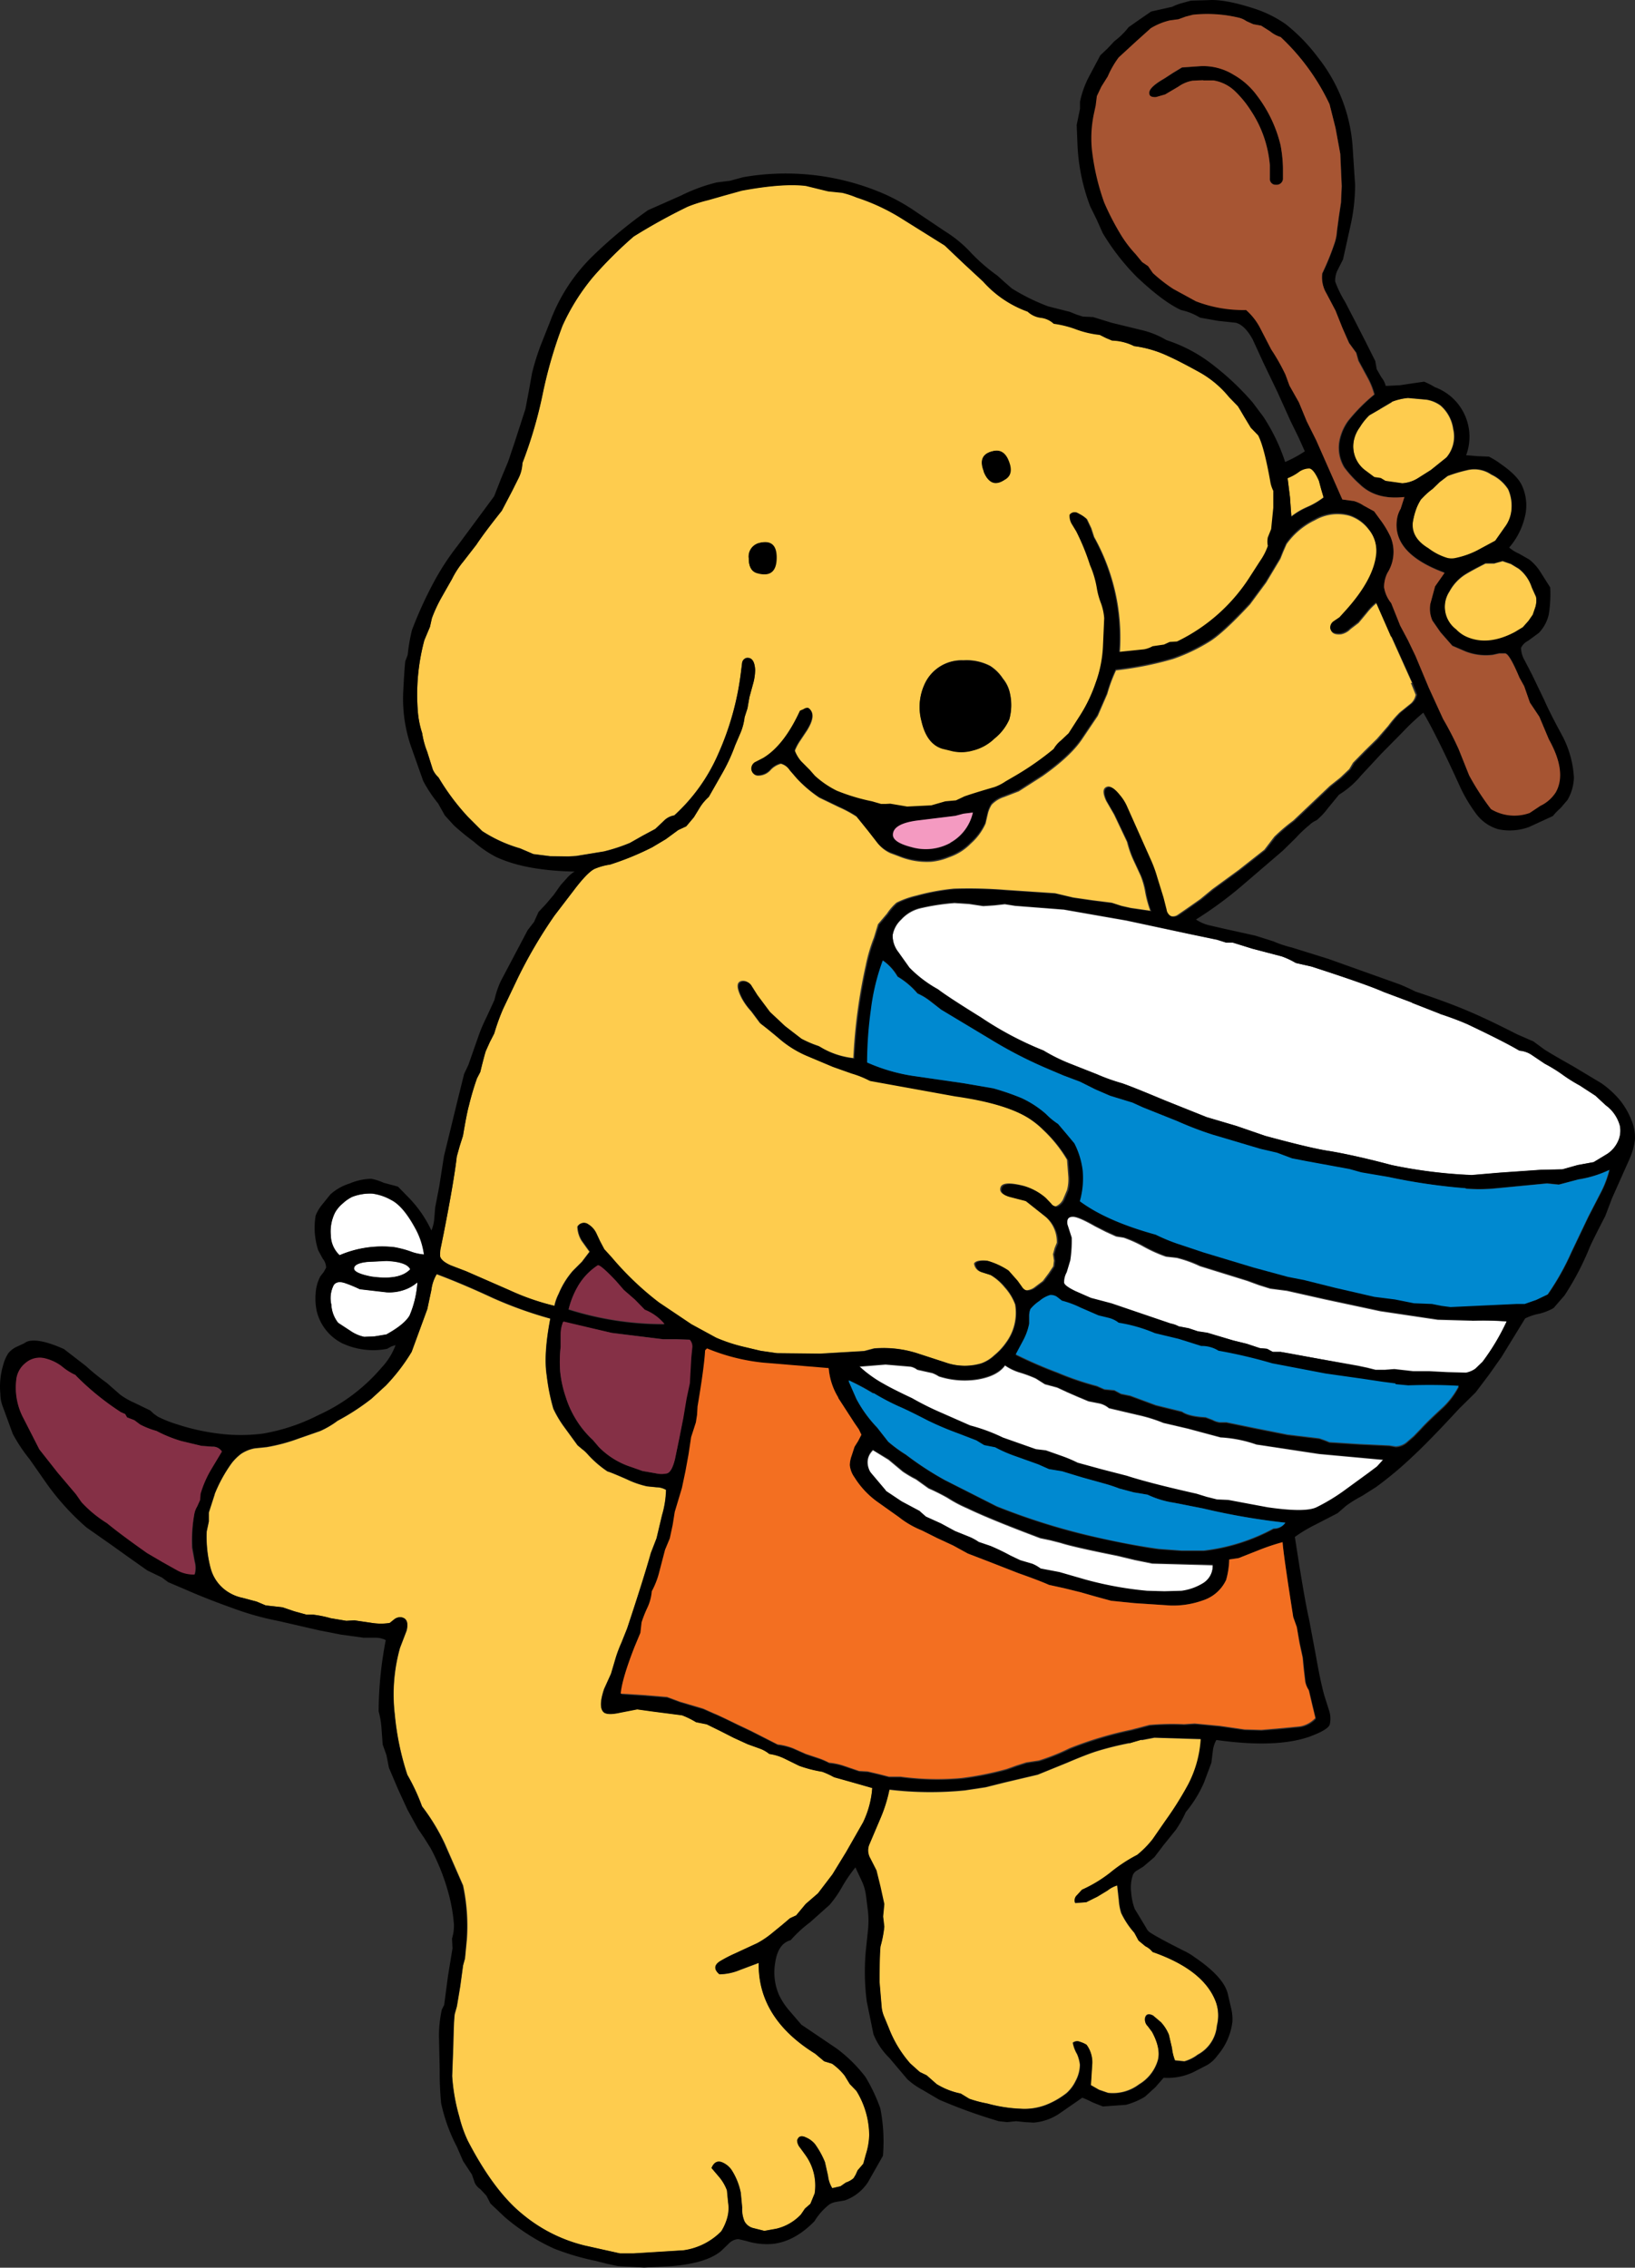 <svg id="Layer_1" data-name="Layer 1" xmlns="http://www.w3.org/2000/svg" viewBox="0 0 344.71 477.98"><rect x="0" y="0" width="344.71" height="477.98" fill="#333333" stroke="none"/><defs><style>.cls-1{fill:#fff;}.cls-2{fill:#fecc4e;}.cls-3{fill:#853046;}.cls-4{fill:#f49ac1;}.cls-5{fill:#a75533;}.cls-6{fill:#0089d0;}.cls-7{fill:#f36f21;}</style></defs><title>spot_intro_2ed</title><path class="cls-1" d="M303.56,213.76q3.7,1.25,5.85,2.2,7.9,3.75,10.9,5.55a5.43,5.43,0,0,1,2.75,1l2.6,1.75a32.81,32.81,0,0,1,3.6,2.2,33.35,33.35,0,0,0,3.8,2.4l3.3,2.15,2.15,2a7.86,7.86,0,0,1,3,4.35,5.35,5.35,0,0,1-.55,3.55,6.25,6.25,0,0,1-2.1,2.35L336,245l-3.35.65-3.2.9-4.55.1-8.65.6-5.9.5a102.33,102.33,0,0,1-16.9-2.1,131.32,131.32,0,0,0-13.4-3q-3.65-.55-13.25-3.15l-6.1-2.1-6.25-1.85-8.9-3.53q-7-3-9-3.6a41.35,41.35,0,0,1-5.3-1.9l-5.7-2.25a37.27,37.27,0,0,1-5.55-2.75,70.71,70.71,0,0,1-13.15-6.85q-7.1-4.4-9.1-5.95a25.82,25.82,0,0,1-6-4.55l-2.35-3.3a5.64,5.64,0,0,1-1.2-3.65,5.85,5.85,0,0,1,1.8-3.3,7.92,7.92,0,0,1,4.05-2.4,47.59,47.59,0,0,1,7.2-1.1l3.05,0.2,3,0.45,2.3-.15,2.25-.25L214,191l10.3,0.8,13.15,2.3,13.15,2.8,6,1.25,1.9,0.6h1.4L264,200l6.1,1.6a16.37,16.37,0,0,1,3,1.4l3.3,0.75q11.6,3.75,15.2,5.35l6,2.25,6,2.35m14.15,64.75a47.09,47.09,0,0,1-5.1,8.55l-1.55,1.5a5.25,5.25,0,0,1-2,.85l-3.8-.1-3.9-.2H298l-4-.45-2,.15h-2l-1.8-.45-1.9-.4-14.55-2.55L270,285h-1.7l-1.2-.65-1.55-.15-2.7-.9-2.85-.7L254.5,281l-2-.3-1.95-.65-2.1-.4a5.77,5.77,0,0,0-1.7-.6l-12.55-4.15-4.35-1.15-3.3-1.45q-2.25-1.1-2.35-1.75a4.33,4.33,0,0,1,.55-2.2l0.75-2.5a27.53,27.53,0,0,0,.3-4.8l-0.9-2.8q-0.25-1.7,1.3-1.7,1.15,0,4.65,2l2.25,1.15,2.2,1,1.6,0.25a26.85,26.85,0,0,1,4.4,2,30.42,30.42,0,0,0,4.5,2l2.25,0.25a25.58,25.58,0,0,1,4.9,1.75l10,3.1,2.45,0.9,2.4,0.75,3.5,0.45,8,1.8,11.7,2.5,12.1,1.8,7.2,0.2a65,65,0,0,1,7.4.15m-27.4,30.7-1.8,1.35-5.35,3.9a40.19,40.19,0,0,1-5.6,3.35q-2.4,1.15-10.3,0l-8.3-1.55-2.35-.1-2.2-.55-2.1-.65q-10-2.25-14.75-3.8l-5.25-1.35-5.1-1.4a29,29,0,0,0-3.3-1.4l-3.4-1.2-2.1-.25-6.95-2.45a38,38,0,0,0-6.9-2.55l-6.25-2.75a61.35,61.35,0,0,1-6-3q-4-2-5.95-3a25.66,25.66,0,0,1-5.2-3.75l5.55-.45,5.3,0.45a3.52,3.52,0,0,1,1.4.65l3.15,0.7a6.8,6.8,0,0,1,1.4.7,17.76,17.76,0,0,0,7.8.7q4.45-.65,6.15-3a11.12,11.12,0,0,0,3.15,1.5,26.44,26.44,0,0,1,3.35,1.25l1.9,1.2,2.6,0.7,2.15,1,2.3,1,2.15,0.9,2.3,0.45a4.65,4.65,0,0,1,2,1l5.95,1.4A32.7,32.7,0,0,1,245.3,300l5.15,1.2,6.9,1.85a27.26,27.26,0,0,1,7.55,1.5l13.25,2,13.65,1.25-1.45,1.6M82.46,253q2.6,1.3,5.25,6.3a15.78,15.78,0,0,1,1.65,5.2,10.61,10.61,0,0,1-3-.7,21.82,21.82,0,0,0-3.3-.85,22.77,22.77,0,0,0-11.5,1.7,5.9,5.9,0,0,1-1.85-4.2,8.87,8.87,0,0,1,.9-4.8,7,7,0,0,1,1.6-1.9,8.37,8.37,0,0,1,2-1.4,10.53,10.53,0,0,1,4.25-.7,11.08,11.08,0,0,1,4,1.35m4,14.6q-2.25,2.4-8.2,1.55-3.55-.7-3.65-1.65,0-1.15,2.85-1.45l4-.2q4.3,0.2,5,1.75M79,281.71l-2.2.1a8,8,0,0,1-2.9-1.25l-2.6-1.7A6.73,6.73,0,0,1,69.86,275a6,6,0,0,1,.5-4.1q0.7-1,2.5-.4a28.68,28.68,0,0,1,3,1.25l5.6,0.65a9.49,9.49,0,0,0,3.75-.5,8.37,8.37,0,0,0,2.8-1.6,21.14,21.14,0,0,1-1.65,7q-1.1,1.9-4.9,4l-2.4.4m104.5,28.8q-1.45-2.8.5-4.75l3.25,2,3,2.5a24.6,24.6,0,0,0,2.8,1.65l2.65,1.9a41.2,41.2,0,0,1,4,2,27.75,27.75,0,0,0,4.15,2.2q4.75,2.3,15.4,6.3l2.15,0.45,2.15,0.55q2.6,0.85,11.85,2.7l3.75,0.9,3.7,0.75L255.66,330a4.37,4.37,0,0,1-2,3.9,11.61,11.61,0,0,1-4.6,1.65l-3.6.1-3.65-.1a74.67,74.67,0,0,1-12.95-2.35l-5.55-1.65-3.95-.75a7.92,7.92,0,0,0-1.75-1l-2.55-.75L213,328a45.82,45.82,0,0,0-4.15-2l-2.5-.85A10.82,10.82,0,0,0,204.2,324l-2.85-1.15-2.95-1.6-3.2-1.45-1.35-1.2-3.75-2-3.3-2.2-3.25-3.85" transform="translate(0 -0.05)"/><path class="cls-2" d="M293.41,84.76a12.72,12.72,0,0,1,3.4-.8l3.9,0.35a6.91,6.91,0,0,1,3,1.25,8.07,8.07,0,0,1,2.65,4.95,6.82,6.82,0,0,1-1.45,6l-3.3,2.65-2.85,1.8a7.1,7.1,0,0,1-3.2,1l-3.55-.5-1-.6-1.35-.2L288,99.36a6.32,6.32,0,0,1-2.6-6.3,7.25,7.25,0,0,1,1.3-2.95,12.46,12.46,0,0,1,2-2.5l2.25-1.3,2.55-1.5m8.45,18.4,1.55-1.5,1.7-1.3a31,31,0,0,1,4-1.2,6.35,6.35,0,0,1,5.2.9,8.5,8.5,0,0,1,3.55,3.1,8.67,8.67,0,0,1,.65,4.7,7.1,7.1,0,0,1-1.4,3.35l-2,2.85-3.9,2.1a18.29,18.29,0,0,1-4.45,1.55,3.87,3.87,0,0,1-1.75,0,12.43,12.43,0,0,1-4-2.05q-3.6-2.15-3.3-5.4a15.44,15.44,0,0,1,.65-2.65,10.22,10.22,0,0,1,1.15-2.35,16.5,16.5,0,0,1,2.3-2.1m13.25,15.6,1.65-.45,1.75,0.6,1.65,1a8.17,8.17,0,0,1,2.75,3.95l0.9,2a4.81,4.81,0,0,1-.15,2.2l-0.55,1.65-0.9,1.3-1.2,1.35-1.65,1q-5.5,3-10,1.1a6.9,6.9,0,0,1-2.4-1.65,6,6,0,0,1-1.4-8.1,9.71,9.71,0,0,1,3.2-3.5q1.25-.8,4.4-2.4h1.9M297.46,144l1,2.5a3.2,3.2,0,0,1-1.3,2.05l-2.1,1.7a24.67,24.67,0,0,0-2.4,2.8l-2.35,2.7-2.65,2.6-2.4,2.45-0.8,1.35-1.9,1.8-2.2,1.75-7.7,7.3a38.21,38.21,0,0,0-4,3.4l-2.1,2.75-5.4,4.25-5.55,4.05-2.55,2.1-2.85,2-1.9,1.3a1.83,1.83,0,0,1-1.65.25,1.9,1.9,0,0,1-1-1.45l-0.61-2.6-1.3-4.2a27.68,27.68,0,0,0-1.55-4.15l-4.75-10.65a9.92,9.92,0,0,0-1.65-2.65q-1.45-1.8-2.35-1.55-1.45.4-.25,3l1.65,2.85,2.75,5.8a21.62,21.62,0,0,0,1.25,3.65l1.6,3.45a16.39,16.39,0,0,1,1,3.6,24.11,24.11,0,0,0,1.05,3.8l-4.15-.6-2-.45-2-.65-4-.5-4.15-.6-3.8-.9-10.5-.7a97.76,97.76,0,0,0-10.85-.25,45.93,45.93,0,0,0-7.85,1.45,19.1,19.1,0,0,0-4.2,1.5,11.49,11.49,0,0,0-2,2.3l-1.9,2.25-0.85,2.8a34.93,34.93,0,0,0-1.75,5.95,114.92,114.92,0,0,0-2.6,19.45,17.24,17.24,0,0,1-7.35-2.55,23.45,23.45,0,0,1-3.75-1.6l-3.5-2.7-3.2-3-2.65-3.55-1.2-1.9a1.83,1.83,0,0,0-1.9-.95q-1.7.35,0,3.65a13.13,13.13,0,0,0,1.95,2.7l1.9,2.55q1.55,1.15,4.5,3.65a22.13,22.13,0,0,0,5,3.05l5.7,2.4,3.95,1.4a20.85,20.85,0,0,1,3.85,1.55L201.1,231q11.6,1.65,16.5,5.25a17.68,17.68,0,0,1,2.25,1.9,28.76,28.76,0,0,1,5.1,6.35l0.25,3.25a9,9,0,0,1-.25,3.15l-0.85,2a3.09,3.09,0,0,1-1.5,1.4,1.68,1.68,0,0,1-1.3-.75l-1.1-1.15a11.7,11.7,0,0,0-4.35-2.4q-4.65-1.2-4.95.45-0.3,1.25,1.9,1.8l3.3,0.85,4.35,3.45A7,7,0,0,1,222.8,262l-0.45,1.1L222,264.41l0.2,1.35-0.15,1.2-1,1.5-1.2,1.6-1.6,1.2a3.13,3.13,0,0,1-2,.75,1.82,1.82,0,0,1-1.1-.85l-0.9-1.25-1.9-2.15a15.64,15.64,0,0,0-4.3-2q-2.25-.2-2.7.6a2.1,2.1,0,0,0,1.35,1.75l2.05,0.65a11.32,11.32,0,0,1,3.05,2.65A11.06,11.06,0,0,1,214,275a10.56,10.56,0,0,1-1.9,8,13.19,13.19,0,0,1-2.5,2.7,7.8,7.8,0,0,1-2.75,1.7,12.41,12.41,0,0,1-7,0l-6.6-2.15a23.22,23.22,0,0,0-9-1l-2.1.55-9.3.55-9.1-.1-3.45-.5L157,284a34.49,34.49,0,0,1-6.15-2l-5.2-2.8-6.85-4.6a63.42,63.42,0,0,1-9.95-9.5l-1.55-1.7-0.9-1.7-0.75-1.6a4.49,4.49,0,0,0-1.8-2,1.49,1.49,0,0,0-2.07.38l-0.08.12a6,6,0,0,0,.9,3l1.65,2.3-1.59,2.1-1.9,1.9a17.58,17.58,0,0,0-3,4.85,10,10,0,0,0-.9,2.55,50.73,50.73,0,0,1-9.5-3.3l-9.15-4L95,266.76q-2-.9-2.25-1.9a6.94,6.94,0,0,1,.2-2.1l0.55-2.55q2.2-11.15,2.8-16.4l0.6-2.15,0.7-2.2q0.8-4.75,1.25-6.35a59.49,59.49,0,0,1,1.7-5.75l0.7-1.35q0.7-3,1.15-4.4l0.85-1.9,0.95-1.85a43.68,43.68,0,0,1,1.9-5.25l3.05-6.4A99.91,99.91,0,0,1,116.9,193l4.05-5.25q2.9-3.85,4.45-4.6a12.88,12.88,0,0,1,3.25-.9,59.54,59.54,0,0,0,8.9-3.65l2.85-1.7L143,175l1.65-.75,1.6-1.9,1.35-2.2a10.41,10.41,0,0,1,1.8-2.1l2.85-5a37.37,37.37,0,0,0,2.7-5.85l1.2-2.8a12.5,12.5,0,0,0,.8-3.15l0.6-1.85L158,147l0.75-2.8a11.2,11.2,0,0,0,.45-3q-0.15-2.7-1.8-2.5a1.24,1.24,0,0,0-.95,1.1l-0.25,2a59.88,59.88,0,0,1-4.85,17.3,37.88,37.88,0,0,1-9.2,12.8,3.94,3.94,0,0,0-2.2,1.15l-1.8,1.7-2.7,1.45-2.65,1.5a36.39,36.39,0,0,1-5.5,1.8l-5.8.95-1.65.1-3.85-.05-3.55-.45-2.8-1.2a29.68,29.68,0,0,1-8-3.65l-3-3a48.71,48.71,0,0,1-6.2-8.3,5.27,5.27,0,0,1-1.2-1.65l-1.2-3.8a17.57,17.57,0,0,1-1.05-3.9,19.53,19.53,0,0,1-.9-4.4A44.32,44.32,0,0,1,89.46,135l1.2-2.85,0.4-1.8A30.09,30.09,0,0,1,93,126.16l2.25-4.05a18.78,18.78,0,0,1,2.4-3.7l2.75-3.55q1.65-2.5,5.35-7.15l2.15-4.1,1.4-2.8a7.73,7.73,0,0,0,.8-3.15,92.08,92.08,0,0,0,4.25-14.45,94,94,0,0,1,4.2-14.5,44.78,44.78,0,0,1,6.55-10.4,87.22,87.22,0,0,1,8.45-8.4,122,122,0,0,1,11.4-6.3,31.62,31.62,0,0,1,4.35-1.45l3.5-1,3.6-1q8.65-1.55,13.5-1l4.7,1.15,2.95,0.3a20.27,20.27,0,0,1,3.05,1,42.81,42.81,0,0,1,9.75,4.6l8.8,5.5,4,3.8,4.1,3.8a23,23,0,0,0,9.4,6.35,4.94,4.94,0,0,0,2.8,1.3,4.8,4.8,0,0,1,2.7,1.25,21.78,21.78,0,0,1,4.9,1.25,20.78,20.78,0,0,0,4.8,1.1l1.3,0.65,1.3,0.55A11.2,11.2,0,0,1,239.11,73a24,24,0,0,1,7.25,2.15q2.15,0.95,6.5,3.35a21.61,21.61,0,0,1,6.25,5.25l1.85,1.9,1.5,2.25,1.45,2.4,1.55,1.6q1.25,2.35,2.55,9.65a6.86,6.86,0,0,0,.65,2.05v3.55l-0.45,4.5-0.7,1.75a4.42,4.42,0,0,0,0,1.8,13.28,13.28,0,0,1-1.65,3.2l-2,3.1a37.53,37.53,0,0,1-15.5,13.85l-1.55.1-1.2.55-2.4.35a5.66,5.66,0,0,1-1.8.65l-5.3.55a43.46,43.46,0,0,0-5.4-24.3l-0.6-1.85-0.9-1.9a6.55,6.55,0,0,0-1.7-1.15,1.29,1.29,0,0,0-1.81.2h0a3.39,3.39,0,0,0,.4,1.85l1,1.65a47.81,47.81,0,0,1,2.9,7.1,20.6,20.6,0,0,1,1.45,4.9,15.91,15.91,0,0,0,.85,3.1,11.64,11.64,0,0,1,.7,3.2l-0.25,5.7A26.58,26.58,0,0,1,231,144a32,32,0,0,1-3.2,6.8l-2.5,3.9-1.65,1.55a6.28,6.28,0,0,0-1.5,1.75,60.7,60.7,0,0,1-8,5.6L212,164.91a10.46,10.46,0,0,1-2.35,1.2q-4.15,1.2-6.3,1.95l-1.8.85-2.25.2-2.95.85-5.1.25-3.55-.6-0.95.05h-1l-1.9-.55a41.34,41.34,0,0,1-7.45-2.25,19.81,19.81,0,0,1-4.6-3.15l-1.05-1.2L169,160.66a7.67,7.67,0,0,1-1.4-2.35,10.74,10.74,0,0,1,1.15-2.15l1.4-2.1q2.15-3.45.35-4.65a1.33,1.33,0,0,0-.95.25l-0.8.35q-3.35,7.3-7.75,9.95l-1.55.8a1.58,1.58,0,0,0-.95,1.35,1.35,1.35,0,0,0,1.2,1.45,3.5,3.5,0,0,0,2.7-1.1,4.49,4.49,0,0,1,2.25-1.4,3.24,3.24,0,0,1,1.9,1.4l1.55,1.8a26.83,26.83,0,0,0,4.65,3.95l4.15,2a25.8,25.8,0,0,1,3.7,2l2.55,3.1,1.95,2.55a7.23,7.23,0,0,0,2.65,2.05l1.75,0.65a15.55,15.55,0,0,0,6.8,1.15,13,13,0,0,0,3.8-.95,11.58,11.58,0,0,0,4.6-2.9,12.41,12.41,0,0,0,3.1-4.2l0.45-1.95a6.31,6.31,0,0,1,.85-2.05,6.22,6.22,0,0,1,2.6-1.6l3.1-1.2,5-3.2q5.95-4.2,8.35-7.8l3.3-4.9,2-4.6a32.89,32.89,0,0,1,1.85-5,70.51,70.51,0,0,0,12.05-2.4,38.08,38.08,0,0,0,7.9-3.8q2.85-1.85,8.3-7.7l3.4-4.6,3-5,0.6-1.5,0.7-1.6a15.53,15.53,0,0,1,6-5.05,9.48,9.48,0,0,1,7.35-.9,8.43,8.43,0,0,1,4,2.9,7.36,7.36,0,0,1,1.65,5.3q-0.5,5.3-6.3,11.8l-1.45,1.6-1.25.85a1.62,1.62,0,0,0-.7,1.4q0.25,1.3,2.2,1.1a3.78,3.78,0,0,0,2-1.1l1.7-1.3,1.75-2.1a12.45,12.45,0,0,1,2-2.05l3.15,7.1L297.7,144M158,118.11q0,2.1,1.4,2.45,3.2,0.9,3.2-2.45t-2.95-2.55a2.34,2.34,0,0,0-1.65,2.55m37.15,25.7a11.51,11.51,0,0,0-.85,8.2q1.1,4.75,4.4,5.8l1.65,0.4a8.65,8.65,0,0,0,4.7,0,10,10,0,0,0,4.65-2.55,10.69,10.69,0,0,0,3.1-4,11.23,11.23,0,0,0,.15-5.45,7.15,7.15,0,0,0-1.5-3.15,9,9,0,0,0-2.65-2.65,10.71,10.71,0,0,0-5.65-1.2,8.56,8.56,0,0,0-8,4.6m77.1-34.9-0.3-4.15-0.5-4a10.3,10.3,0,0,0,2.3-1.25,3.8,3.8,0,0,1,2.3-.8q1,0.15,2,2.6l0.5,1.85,0.5,1.7a15.71,15.71,0,0,1-3.5,2.05,15.23,15.23,0,0,0-3.35,2m-60.5-7.7q1.65-.9.8-3.15t-2.75-1.85q-2.8.6-1.6,3.6t3.55,1.4M45.26,315a30.63,30.63,0,0,1,3.5-6.4,10.3,10.3,0,0,1,2.1-2.1,7.66,7.66,0,0,1,2.9-1.15l2.45-.25a37.77,37.77,0,0,0,6.85-1.85l4.45-1.55a19,19,0,0,0,3.65-2.15,48.57,48.57,0,0,0,7.15-4.65l3-2.75a39.7,39.7,0,0,0,5.45-7.1l3.3-9,0.85-4a8.61,8.61,0,0,1,1.15-3.4q5.35,2,11.8,5A85.38,85.38,0,0,0,116,278q-1.45,7.55-.75,12a42.41,42.41,0,0,0,1.4,7,23.4,23.4,0,0,0,2.4,4l2.7,3.7,0.95,0.8a7.43,7.43,0,0,1,1.1,1,22.24,22.24,0,0,0,4.25,3.7q0.75,0.2,4.05,1.65a19.62,19.62,0,0,0,4.3,1.5l2,0.2a4.1,4.1,0,0,1,2,.55,20.7,20.7,0,0,1-.85,5.35l-1.15,4.85-1.2,3.1q-1.5,5.35-5,15.9l-1.2,3a29.09,29.09,0,0,0-1.15,3l-1.05,3.55L127.36,356q-1.35,4,0,5,0.9,0.55,3.35,0l3.6-.7,3.25,0.45,6.2,0.8a17.66,17.66,0,0,1,2.95,1.45l2.25,0.45,2.85,1.4,2.85,1.45,2.95,1.35,2.5,0.9a6.91,6.91,0,0,1,2.05,1.15,10.74,10.74,0,0,1,3.25,1l3.05,1.5a27.65,27.65,0,0,0,4.85,1.25,17.86,17.86,0,0,1,2.5,1.15l2.15,0.6,5.95,1.75a20.17,20.17,0,0,1-1.91,7.25l-3.6,6.3-2.85,4.65-3.05,4-2.6,2.25-2,2.4-1.3.6-1.65,1.4-2.45,2a19.09,19.09,0,0,1-2.8,1.85l-4.75,2.2a28.14,28.14,0,0,0-3.25,1.7q-1.7,1.2,0,2.65a11.57,11.57,0,0,0,4.3-.9l4-1.5q-0.2,11.65,11.9,19.15l1.9,1.6,1.65,0.5a13,13,0,0,1,2.65,2.5l1.1,1.8,1.4,1.45a18.1,18.1,0,0,1,2.7,9.35,14.83,14.83,0,0,1-.7,4l-0.55,2-1.2,1.4-0.4.9-0.45.75a4.56,4.56,0,0,1-1.6.9l-1.15.8-1.75.4a6.13,6.13,0,0,1-.9-2.6l-0.65-2.9a18.27,18.27,0,0,0-2.1-3.8,5,5,0,0,0-1.9-1.4q-1.45-.7-1.85.65a2.53,2.53,0,0,0,.65,1.55l1.05,1.45a11,11,0,0,1,2,8.15l-0.9,2.2-1.15,1-0.85,1.25a10.38,10.38,0,0,1-5.2,3l-2.5.45-2.4-.6a2.91,2.91,0,0,1-1.8-1.4,6.38,6.38,0,0,1-.5-2.9l-0.3-3.15a13.91,13.91,0,0,0-1.9-4.75,4.54,4.54,0,0,0-2-1.65q-1.5-.6-2.25,1.2l1.7,2a9.64,9.64,0,0,1,1.55,2.7l0.25,2.55a7.55,7.55,0,0,1-.2,3.3,10.86,10.86,0,0,1-1.25,2.8,13.86,13.86,0,0,1-8,4l-10.5.65h-2.85l-7.4-1.65a32.55,32.55,0,0,1-13.2-6.65q-6-4.9-11.5-15.45a27,27,0,0,1-1.8-5.1,40.12,40.12,0,0,1-1.5-8.55l0.25-6.75q0.1-5.15.3-6.35l0.45-1.6,0.7-4.2,0.6-4.45,0.4-1.45,0.4-4a40.75,40.75,0,0,0-.8-11.4l-3.85-8.8a42.18,42.18,0,0,0-4.8-7.85,41.73,41.73,0,0,0-3.1-6.65,57.84,57.84,0,0,1-2.65-12.75,36.28,36.28,0,0,1,1.1-14l1.4-3.65q0.6-2.55-1.15-2.8a2,2,0,0,0-1.4.4l-1,.8a12.07,12.07,0,0,1-3.7,0l-3.75-.55-1.7.1-3.3-.55a23.06,23.06,0,0,0-3.7-.75h-1.4l-2.55-.7-2.5-.85-3.55-.4-1.9-.8-3-.8a8.84,8.84,0,0,1-2.65-1,8.49,8.49,0,0,1-4-5l-0.1-.35a25.77,25.77,0,0,1-.8-7.65l0.45-2.1v-1.9L45.3,315m195.45,51.85,2.65-.5,9.85,0.3a23.87,23.87,0,0,1-2.65,9.6,70.93,70.93,0,0,1-4.8,7.65l-2.7,3.9a20.38,20.38,0,0,1-3.25,3.3,32.68,32.68,0,0,0-5.75,3.8,28.6,28.6,0,0,1-5.95,3.55l-1.05,1.15a1.46,1.46,0,0,0-.4,1.6L229,401l2.25-1.2,2.15-1.3a6.39,6.39,0,0,1,2.1-1.1l0.35,3.1a11.66,11.66,0,0,0,.5,2.75,17.49,17.49,0,0,0,2.75,4.15L240,409l1.45,1.2a4.29,4.29,0,0,1,1.5,1.2q10.9,3.8,13.4,10.65a8.53,8.53,0,0,1,.2,4.9,7.67,7.67,0,0,1-4.05,6.15,8.35,8.35,0,0,1-2.8,1.4l-2-.2a10.27,10.27,0,0,1-.65-2.65l-0.65-2.8a8.68,8.68,0,0,0-1.65-2.6l-1.65-1.4q-1.35-.7-1.7.45a1.9,1.9,0,0,0,.55,1.75l0.9,1.2q1.9,3.55,1.25,6a8.77,8.77,0,0,1-3.95,5.1,9.12,9.12,0,0,1-6.55,1.8l-1.9-.65-1.75-1,0.3-4.7A6.24,6.24,0,0,0,229,431a5.77,5.77,0,0,0-1.35-.6,1.42,1.42,0,0,0-1.5.2,7.26,7.26,0,0,0,.9,2.4,7.82,7.82,0,0,1,.6,2.25,7.41,7.41,0,0,1-.9,3.4,8.1,8.1,0,0,1-1.9,2.55,17.17,17.17,0,0,1-4.35,2.5,12.7,12.7,0,0,1-5.45.8,30.66,30.66,0,0,1-6.95-1.1,25.12,25.12,0,0,1-3.8-1l-1.8-1.1a15.57,15.57,0,0,1-5.1-2l-2.1-1.85-1.45-.7-2-1.75a24.74,24.74,0,0,1-4.5-7.45l-0.95-2.3a7,7,0,0,1-.55-2l-0.45-5.35q0-5.7.2-7.55a24.74,24.74,0,0,0,.8-4.15l-0.29-2.2,0.25-2.5-0.8-3.65-0.85-3.45-1.3-2.55a3.33,3.33,0,0,1-.25-2.8l2.4-5.65a30.83,30.83,0,0,0,1.9-6.1,73.11,73.11,0,0,0,16,.15l4.3-.65,4-1,7-1.65,6.15-2.5q3.85-1.65,6.15-2.4a65.62,65.62,0,0,1,7-1.75l2.55-.75" transform="translate(0 -0.05)"/><path d="M313.93,96.31a16.55,16.55,0,0,1,2.5,1.55q3.55,2.45,4.5,4.65a10,10,0,0,1,.45,6.9,15,15,0,0,1-3.2,6.05,8.21,8.21,0,0,0,2.1,1.3l2.1,1.2a10.13,10.13,0,0,1,2.45,2.75l2,3.15a26.84,26.84,0,0,1-.3,5.7,8.24,8.24,0,0,1-2.1,3.9l-2.25,1.65a3.28,3.28,0,0,0-1.5,1.5,5.44,5.44,0,0,0,.8,2.7l1.55,3,2.6,5.4q1.15,2.65,3.85,7.6a21.41,21.41,0,0,1,2.35,8.6,9.87,9.87,0,0,1-1.35,4.75l-1.45,1.7a14.29,14.29,0,0,0-1.65,1.7l-5,2.3a11.8,11.8,0,0,1-6.4.5,8.84,8.84,0,0,1-4.85-3.4,32.51,32.51,0,0,1-3.2-5.35q-4.9-10.8-7.85-15.85a51.16,51.16,0,0,0-4.5,4.25l-4.35,4.4L287,163.46a19,19,0,0,1-4.7,4.1l-2.3,2.8a14.59,14.59,0,0,1-2.45,2.6,4.83,4.83,0,0,0-1.5,1,25.26,25.26,0,0,0-2.8,2.65l-2.8,2.75-8.8,7.55a82.48,82.48,0,0,1-9.5,6.95,8.45,8.45,0,0,0,2.7,1.2l3.25,0.75,6.55,1.45,3.8,1.2a23.54,23.54,0,0,0,3.9,1.3l7.7,2.4,14.85,5.3q1.2,0.45,3.55,1.6,6.5,2.15,11.1,4.1,4.35,1.85,10.3,4.9l3.45,1.5,2.3,1.7q1.9,1.2,6,3.5l6,3.6a20.28,20.28,0,0,1,3.65,3.25A15.76,15.76,0,0,1,343.9,236a9.42,9.42,0,0,1,.8,4.2,14.31,14.31,0,0,1-1.15,4.15l-3.7,8.3-1.4,3.7q-2.85,5.5-3.35,6.75a58.36,58.36,0,0,1-5.25,10l-2.3,2.65a11.43,11.43,0,0,1-3,1.2,11.14,11.14,0,0,0-3,1l-5,8.15-2.65,3.75-2.8,3.7-3.45,3.4q-6.55,7.1-10.1,10.35a75.45,75.45,0,0,1-7.45,6.2l-3,1.9a25,25,0,0,0-3.25,2L282,319l-4.55,2.35A31.21,31.21,0,0,0,273,324q2,13.1,3,17.4l1.5,8q0.85,4.9,1.7,8l1,3.15a5.4,5.4,0,0,1,.15,3q-0.4,1.15-4.4,2.6-7,2.4-19.5.65a6.1,6.1,0,0,0-.75,2.35l-0.3,2.45-1.55,4.15A25.58,25.58,0,0,1,250,382a23,23,0,0,1-2.1,3.75L245.28,389l-1.9,2.5-2.35,2-1.3.8a1.92,1.92,0,0,0-.9,1,8.28,8.28,0,0,0-.35,3.55,12.89,12.89,0,0,0,.75,3.55l1.55,2.55,0.9,1.5a2.26,2.26,0,0,0,.9,1q1.4,0.9,4.7,2.6l2.35,1.2a12.52,12.52,0,0,1,2.25,1.35q6.2,4.2,7,7.8l0.65,2.8a9.91,9.91,0,0,1,.3,3,13.31,13.31,0,0,1-3.15,7.1,6.93,6.93,0,0,1-2.15,2l-2.9,1.5a12.69,12.69,0,0,1-6.3,1.2l-1.75,2-2.2,2a15.39,15.39,0,0,1-4,1.7l-4.85.35-2.15-.85a19.08,19.08,0,0,0-2.2-1l-4.55,3.15a11.35,11.35,0,0,1-5.7,2.1l-1.8-.1-1.9-.2-1.9.2-1.75-.2A108.62,108.62,0,0,1,198,442.61l-3.4-2a16.14,16.14,0,0,1-3.3-2.3l-3.8-4.5a14.47,14.47,0,0,1-3.35-5l-1.4-6.85a48.14,48.14,0,0,1-.15-11.3l0.4-3.8a19,19,0,0,0,0-3.9l-0.4-3.2a10.3,10.3,0,0,0-.85-3.1l-1.4-3a30.3,30.3,0,0,0-2.75,4,23.59,23.59,0,0,1-2.7,3.9l-4.15,3.7A25.82,25.82,0,0,0,166.7,409q-2.65.7-3.25,4.65a12,12,0,0,0,.75,6.8,14.49,14.49,0,0,0,2.35,3.55l2.4,2.8,7.4,5a30.7,30.7,0,0,1,6.1,6,36,36,0,0,1,3.15,6.65,36.24,36.24,0,0,1,.55,10L183,460a9.62,9.62,0,0,1-4.9,3.85l-1.75.3a4,4,0,0,0-1.5.55,13.37,13.37,0,0,0-3.15,3.55q-4.1,4.2-8.65,4.75a14.38,14.38,0,0,1-5.7-.6l-1.7-.4a3.11,3.11,0,0,0-2.05,1l-1.5,1.45q-3.1,2.65-10.5,3.25l-5.8.3-5.5-.3-2.35-.5-2.35-.6a53.28,53.28,0,0,1-8.8-2.6,44,44,0,0,1-10.45-6.7l-2.95-2.8-0.85-1.65-1.25-1.35a3.33,3.33,0,0,1-1.2-1.35l-0.6-1.75L98.58,457l-0.95-1.45-1.3-3A36,36,0,0,1,93,443.33a67.94,67.94,0,0,1-.3-7.1l-0.15-6.9a25.67,25.67,0,0,1,.6-5.7l0.5-1,0.8-6.1,0.95-5.8-0.1-2.1a9,9,0,0,0,.4-3,35.32,35.32,0,0,0-1-6,45.5,45.5,0,0,0-3.9-10l-1.35-2.15-1.35-2-2.2-4-2-4.35L82,372.66,81.48,370l-0.8-2.25-0.25-3.45a18.93,18.93,0,0,0-.6-3.55,80,80,0,0,1,1.5-15,4.7,4.7,0,0,0-2.3-.5H76.68l-4.75-.65-4.6-.9-8.7-2a58.91,58.91,0,0,1-8.2-2.2q-6.55-2.3-11.3-4.4l-3.65-1.55-1.35-1-3.1-1.5-3.75-2.65-3.85-2.75L18.23,322a52.76,52.76,0,0,1-8.4-9.25l-3.6-5.15a33.31,33.31,0,0,1-3.55-5.35l-1.15-3.15-0.9-2.45a7.46,7.46,0,0,1-.55-2.75,15.72,15.72,0,0,1,.6-6.15,8.29,8.29,0,0,1,1.1-2.5,5,5,0,0,1,1.9-1.4l1.4-.65a2.75,2.75,0,0,1,1.4-.55q2.4-.3,7,1.75l4.6,3.55a49.51,49.51,0,0,0,4.45,3.6l2.85,2.5a16,16,0,0,0,3,1.7l3.3,1.6,0.75,0.7,0.85,0.6a25.06,25.06,0,0,0,4,1.6A46.2,46.2,0,0,0,46,302.21a36.3,36.3,0,0,0,9.5,0,40.62,40.62,0,0,0,11.65-3.9,38.05,38.05,0,0,0,13.3-10,13.91,13.91,0,0,0,2.95-4.75l-0.9.3-0.9.5a15.49,15.49,0,0,1-9.5-1.2,10.31,10.31,0,0,1-5.3-6.65,12.91,12.91,0,0,1-.25-3.85,8.7,8.7,0,0,1,1-3.6l0.7-.9,0.5-.9a3,3,0,0,0-.7-1.9l-0.95-1.75a15.35,15.35,0,0,1-.55-7.35,8.86,8.86,0,0,1,1.45-2.4l1.65-2.05a10.87,10.87,0,0,1,4.05-2.3,12.37,12.37,0,0,1,4.55-1,11.35,11.35,0,0,1,2.65.85l1.7,0.45,1.3,0.35,2.05,2.1a25,25,0,0,1,5,7.15,7.9,7.9,0,0,0,.6-2.4l0.2-2.45,0.85-4.4,1-6.4,2.8-11.5,1.45-5.85,0.9-1.9,2.1-6a32.64,32.64,0,0,1,1.65-3.9l1.75-3.8a18.62,18.62,0,0,1,1.35-4l5.65-10.7,1.35-1.75,0.95-2.1,1.55-1.65,1.65-1.95,1.45-2.05,1.35-1.5a6.38,6.38,0,0,1,1.6-1.35q-10.35-.2-16.5-3.05a22.72,22.72,0,0,1-4.75-3.25A50.34,50.34,0,0,1,95.67,174l-1.9-2.1-1.4-2.5a28.94,28.94,0,0,1-3.15-4.75L86.87,158A31,31,0,0,1,85,146.11q0.25-5.05.45-6.7l0.5-1.3a39.53,39.53,0,0,1,.9-5.25,85.83,85.83,0,0,1,4.55-10A54,54,0,0,1,96.53,115l5.55-7.5,2.1-2.85,1.45-3.7,1.5-3.6,1.35-4,2.3-7.1,0.7-3.7,0.7-3.9A52.34,52.34,0,0,1,113.93,73l2.1-5.3a37.43,37.43,0,0,1,8.6-13.35,94.85,94.85,0,0,1,12-10l7-3.1a35.7,35.7,0,0,1,7.5-2.75l2.8-.35,2.75-.75a52.19,52.19,0,0,1,29.9,3.6,41.66,41.66,0,0,1,6.55,3.7l6.1,4.1a26.24,26.24,0,0,1,5.6,4.65,38.86,38.86,0,0,0,5.45,4.7l1.5,1.35,1.55,1.35A42.87,42.87,0,0,0,221,64.63l4.55,1.15,1.35,0.55,1.4,0.45,2.15,0.1,3.9,1.2,6.15,1.5a18.29,18.29,0,0,1,5.4,2.15A31.74,31.74,0,0,1,256,77.18a56.31,56.31,0,0,1,8.1,7.7l2.25,3a39.92,39.92,0,0,1,4.6,9.55,26.86,26.86,0,0,0,4.15-2.25l-1.4-3.1-1.55-3.15-2.8-6.2-3-6.25-2.25-4.9q-1.65-3-3.55-3.5l-3.75-.4L253,67a12.8,12.8,0,0,0-4-1.6q-3.8-1.75-9.35-7a48.27,48.27,0,0,1-7.15-9.2l-1.3-2.9-1.35-2.75a41.46,41.46,0,0,1-2.7-13.45L227,26.38l0.7-3.4v-1.5a20.45,20.45,0,0,1,1.8-5.1l2.5-4.7,1.45-1.35,1.5-1.6a16,16,0,0,0,3-2.95l2.35-1.65,2.4-1.65,4.45-1a10.6,10.6,0,0,1,1.95-.75l2-.55,3.65-.1q3.4-.25,9.6,1.75a25.11,25.11,0,0,1,6.7,3.3,37.52,37.52,0,0,1,6.8,7,34.13,34.13,0,0,1,7.3,18.5l0.55,8.4a39.78,39.78,0,0,1-.9,8.25l-1.15,5.2-0.5,2.25L282,57a5,5,0,0,0-.5,2.4,24.06,24.06,0,0,0,2.1,4.3l2.15,4.15,2.2,4.3,2,4,0.3,1.7,1,1.75a4.46,4.46,0,0,1,.9,1.8l3-.15,3-.45,2.1-.3a15.76,15.76,0,0,1,2.25,1.15A11.14,11.14,0,0,1,309.11,96l0,0h0l2.4,0.2,2.45,0.1m-23-10.05-2.25,1.3a12.46,12.46,0,0,0-2,2.5,7.25,7.25,0,0,0-1.3,2.95,6.32,6.32,0,0,0,2.6,6.3l1.75,1.3,1.35,0.2,1,0.6,3.55,0.5a7.1,7.1,0,0,0,3.2-1l2.85-1.8,3.3-2.65a6.82,6.82,0,0,0,1.45-6,8.07,8.07,0,0,0-2.65-4.95,6.91,6.91,0,0,0-3-1.25l-3.9-.35a12.72,12.72,0,0,0-3.4.8l-2.55,1.5m8.7,19a10.22,10.22,0,0,0-1.15,2.35,15.44,15.44,0,0,0-.65,2.65q-0.3,3.25,3.3,5.4a12.43,12.43,0,0,0,4,2.05,3.87,3.87,0,0,0,1.75,0,18.29,18.29,0,0,0,4.45-1.55l3.9-2.1,2-2.85a7.1,7.1,0,0,0,1.4-3.35,8.67,8.67,0,0,0-.65-4.7,8.5,8.5,0,0,0-3.55-3.1,6.35,6.35,0,0,0-5.2-.9,31,31,0,0,0-4,1.2l-1.7,1.3-1.55,1.5a16.5,16.5,0,0,0-2.3,2.1m-3.45-.4q-6,.7-9.5-2.7a22.74,22.74,0,0,1-3.25-3.55,8,8,0,0,1-1-5.6,10.58,10.58,0,0,1,1.8-4.15,36.86,36.86,0,0,1,5.55-5.6,15.85,15.85,0,0,0-1.45-3.6l-1.9-3.5L286,74.43l-1.5-2.05L283,69.16l-1.4-3.55L279.7,62a6.65,6.65,0,0,1-.9-4.25,54.22,54.22,0,0,0,2.5-6.1,9.88,9.88,0,0,0,.6-2.85l0.4-3,0.45-3,0.15-3.45-0.3-6.8-1-5.45-1.29-5A46.47,46.47,0,0,0,270,7.86a6.5,6.5,0,0,1-2.15-1.15L266,5.51l-1.65-.3-1.45-.65a4.72,4.72,0,0,0-1.5-.7,28.58,28.58,0,0,0-9.75-.65l-1.55.4-1.5.55-1.85.25a13.71,13.71,0,0,0-4,1.65l-3.05,2.7-3.7,3.4a19.71,19.71,0,0,0-2.3,4l-1.35,2.15-0.95,2-0.25,2-0.4,1.85a24.76,24.76,0,0,0-.4,7.4,49.31,49.31,0,0,0,2.6,11.2A53.22,53.22,0,0,0,236,49a24.52,24.52,0,0,0,3.5,4.5l1.4,1.7,1.25,0.8,1,1.45a32.79,32.79,0,0,0,4.3,3.35l4.75,2.6a27.67,27.67,0,0,0,10.6,1.85,12.88,12.88,0,0,1,3,3.85l2.3,4.45a42.38,42.38,0,0,1,3,5.3l0.75,2.4,2,3.55,1.65,4,2,4,5.5,12.5,2.5,0.35a7.49,7.49,0,0,1,2,.95l2.2,1.2,1.2,1.65a20.66,20.66,0,0,1,2.25,3.7,8.27,8.27,0,0,1-.65,7.65,6.75,6.75,0,0,0-.7,3,7,7,0,0,0,1.5,3.35l1.9,4.75,1.65,3.1,1.55,3.25,2.8,6.7,3,6.55a68,68,0,0,1,3.3,6.4l2.2,5.5a54.14,54.14,0,0,0,4.6,7.1,9.57,9.57,0,0,0,8.15.8l2.25-1.5a7.84,7.84,0,0,0,3.25-2.85q2.4-4.25-1.45-11.15l-2-4.75-1-1.5-1-1.5-1.2-3.45-1-1.8q-2-5-3-5.1h-1.2l-1.35.3a11.84,11.84,0,0,1-5.75-.7l-2.8-1.2-2.5-2.85-1.7-2.45a6.1,6.1,0,0,1-.45-3.55l1-3.7,2-2.85q-11.25-4.15-10-11.5a6,6,0,0,1,.8-2.1l0.75-2.35m17.1,13.95q-3.15,1.6-4.4,2.4a9.71,9.71,0,0,0-3.2,3.5,6,6,0,0,0,1.4,8.1,6.9,6.9,0,0,0,2.4,1.65q4.45,1.85,10-1.1l1.65-1,1.2-1.35,0.9-1.3L323.7,128a4.81,4.81,0,0,0,.15-2.2l-0.9-2a8.17,8.17,0,0,0-2.75-3.95l-1.65-1-1.75-.6-1.65.45h-1.9m-20,15.5L290.1,127a12.45,12.45,0,0,0-2,2l-1.75,2.1-1.7,1.3a3.78,3.78,0,0,1-2,1.1q-2,.2-2.2-1.1a1.62,1.62,0,0,1,.7-1.4l1.25-.85,1.45-1.6q5.8-6.5,6.3-11.8a7.36,7.36,0,0,0-1.65-5.3,8.43,8.43,0,0,0-4-2.9,9.48,9.48,0,0,0-7.35.9,15.53,15.53,0,0,0-6,5.05l-0.7,1.6-0.6,1.5-3,5-3.4,4.6q-5.45,5.85-8.3,7.7a38.08,38.08,0,0,1-7.9,3.8,70.51,70.51,0,0,1-12.05,2.4,32.89,32.89,0,0,0-1.85,5l-2,4.6-3.3,4.9q-2.4,3.6-8.35,7.8l-5,3.2-3.1,1.2a6.22,6.22,0,0,0-2.6,1.6,6.31,6.31,0,0,0-.85,2.05l-0.45,1.95a12.41,12.41,0,0,1-3.1,4.2,11.58,11.58,0,0,1-4.6,2.9,13,13,0,0,1-3.8.95,15.55,15.55,0,0,1-6.8-1.15l-1.75-.65a7.23,7.23,0,0,1-2.65-1.95l-2-2.55L180.5,172a25.8,25.8,0,0,0-3.7-2l-4.15-2a26.83,26.83,0,0,1-4.65-3.9l-1.55-1.8a3.24,3.24,0,0,0-1.9-1.4,4.49,4.49,0,0,0-2.25,1.4,3.5,3.5,0,0,1-2.7,1.1,1.35,1.35,0,0,1-1.2-1.45,1.58,1.58,0,0,1,.95-1.35l1.55-.8q4.4-2.65,7.75-9.95l0.8-.35a1.33,1.33,0,0,1,.95-0.25q1.8,1.2-.35,4.65l-1.4,2.1a10.74,10.74,0,0,0-1.15,2.15,7.67,7.67,0,0,0,1.4,2.35l1.85,1.85,1.05,1.2a19.81,19.81,0,0,0,4.6,3.15,41.34,41.34,0,0,0,7.45,2.25l1.9,0.55h1l0.95-.05,3.55,0.6,5.1-.25,2.95-.85,2.25-.2,1.8-.85q2.15-.75,6.3-1.95a10.46,10.46,0,0,0,2.35-1.2l2.15-1.25a60.7,60.7,0,0,0,8-5.6,6.28,6.28,0,0,1,1.5-1.75l1.65-1.55,2.5-3.9A32,32,0,0,0,231,144a26.58,26.58,0,0,0,1.55-7.95l0.25-5.7a11.64,11.64,0,0,0-.7-3.2,15.91,15.91,0,0,1-.85-3.1,20.6,20.6,0,0,0-1.45-4.9,47.81,47.81,0,0,0-2.9-7.1l-1-1.65a3.39,3.39,0,0,1-.4-1.85,1.29,1.29,0,0,1,1.8-.29h0a6.55,6.55,0,0,1,1.7,1.15l0.9,1.9,0.6,1.85a43.46,43.46,0,0,1,5.4,24.3l5.3-.55a5.66,5.66,0,0,0,1.8-.65l2.4-.35,1.2-.55,1.55-.1a37.53,37.53,0,0,0,15.5-13.85l2-3.1a13.28,13.28,0,0,0,1.65-3.2,4.42,4.42,0,0,1,0-1.8l0.7-1.75,0.45-4.5v-3.55a6.86,6.86,0,0,1-.65-2.05q-1.3-7.3-2.55-9.65l-1.55-1.6-1.45-2.4L261,85.66l-1.85-1.9a21.61,21.61,0,0,0-6.25-5.25q-4.35-2.4-6.5-3.35A24,24,0,0,0,239.11,73a11.2,11.2,0,0,0-4.65-1.15l-1.3-.55-1.3-.65a20.78,20.78,0,0,1-4.8-1.1,21.78,21.78,0,0,0-4.9-1.25,4.8,4.8,0,0,0-2.7-1.25,4.94,4.94,0,0,1-2.8-1.3,23,23,0,0,1-9.4-6.35l-4.1-3.8-4-3.8-8.8-5.5a42.81,42.81,0,0,0-9.75-4.6,20.27,20.27,0,0,0-3.05-1l-2.95-.3-4.7-1.15q-4.85-.6-13.5,1l-3.6,1-3.5,1A31.62,31.62,0,0,0,145,43.61a122,122,0,0,0-11.4,6.3,87.22,87.22,0,0,0-8.45,8.4,44.78,44.78,0,0,0-6.55,10.4,94,94,0,0,0-4.2,14.5,92.08,92.08,0,0,1-4.25,14.45,7.73,7.73,0,0,1-.8,3.15l-1.4,2.8-2.15,4.1q-3.7,4.65-5.35,7.15l-2.75,3.55a18.78,18.78,0,0,0-2.4,3.7l-2.3,4a30.09,30.09,0,0,0-1.95,4.25l-0.4,1.8L89.46,135a44.32,44.32,0,0,0-1.35,15.2,19.53,19.53,0,0,0,.9,4.4,17.57,17.57,0,0,0,1.05,3.9l1.2,3.8a5.27,5.27,0,0,0,1.2,1.65,48.71,48.71,0,0,0,6.2,8.3l3,3a29.68,29.68,0,0,0,8,3.65l2.8,1.2,3.55,0.45,3.85,0.05,1.65-.1,5.8-.95a36.39,36.39,0,0,0,5.5-1.8l2.65-1.5,2.7-1.45,1.8-1.7a3.94,3.94,0,0,1,2.2-1.15,37.88,37.88,0,0,0,9.2-12.8,59.88,59.88,0,0,0,4.85-17.3l0.25-2a1.24,1.24,0,0,1,.95-1.1q1.65-.2,1.8,2.5a11.2,11.2,0,0,1-.45,3L158,147l-0.4,2.35-0.6,1.85a12.5,12.5,0,0,1-.8,3.15l-1.2,2.8a37.37,37.37,0,0,1-2.7,5.85l-2.85,5a10.41,10.41,0,0,0-1.8,2.1l-1.35,2.2-1.6,1.9L143,175l-2.65,1.95-2.85,1.7a59.54,59.54,0,0,1-8.9,3.65,12.88,12.88,0,0,0-3.25.9q-1.55.75-4.45,4.6l-4,5.25a99.91,99.91,0,0,0-7.75,13.2l-3.05,6.4a43.68,43.68,0,0,0-1.9,5.25l-0.95,1.85-0.85,1.9Q102,223,101.26,226l-0.7,1.35a59.49,59.49,0,0,0-1.7,5.75q-0.45,1.6-1.25,6.35l-0.7,2.2-0.6,2.15q-0.6,5.25-2.8,16.4L93,262.76a6.94,6.94,0,0,0-.2,2.1q0.25,1,2.25,1.9L98.3,268l9.15,4a50.73,50.73,0,0,0,9.5,3.3,10,10,0,0,1,.9-2.55,17.58,17.58,0,0,1,3-4.85l1.9-1.9,1.65-2.15-1.65-2.3a6,6,0,0,1-.9-3,1.49,1.49,0,0,1,2-.58l0.12,0.08a4.49,4.49,0,0,1,1.8,2l0.75,1.6,0.9,1.7,1.55,1.7a63.42,63.42,0,0,0,9.95,9.5l6.85,4.6L151,282a34.49,34.49,0,0,0,6.15,2l3.3,0.8,3.45,0.5,9.1,0.1,9.3-.55,2.1-.55a23.22,23.22,0,0,1,9,1l6.6,2.15a12.41,12.41,0,0,0,7,0,7.8,7.8,0,0,0,2.75-1.7,13.19,13.19,0,0,0,2.5-2.7,10.56,10.56,0,0,0,1.9-8,11.06,11.06,0,0,0-2.05-3.55,11.32,11.32,0,0,0-3.05-2.65l-2.05-.65a2.1,2.1,0,0,1-1.35-1.75q0.45-.8,2.7-0.6a15.64,15.64,0,0,1,4.3,2l1.9,2.15,0.9,1.25a1.82,1.82,0,0,0,1.1.85,3.13,3.13,0,0,0,2-.75l1.6-1.2,1.2-1.6,1-1.5,0.15-1.2-0.2-1.35,0.35-1.25,0.45-1.1a7,7,0,0,0-2.35-5.45l-4.35-3.45-3.3-.85q-2.2-.55-1.9-1.8,0.3-1.65,4.95-.45a11.7,11.7,0,0,1,4.35,2.4l1.1,1.15a1.68,1.68,0,0,0,1.3.75,3.09,3.09,0,0,0,1.5-1.4l0.85-2a9,9,0,0,0,.25-3.15l-0.25-3.25a28.76,28.76,0,0,0-5.1-6.35,17.68,17.68,0,0,0-2.25-1.9q-4.9-3.6-16.5-5.25l-17.95-3.25a20.85,20.85,0,0,0-3.85-1.55l-3.95-1.4-5.7-2.4a22.13,22.13,0,0,1-5-3.05q-2.95-2.5-4.5-3.65l-1.9-2.55a13.13,13.13,0,0,1-1.95-2.7q-1.7-3.3,0-3.65a1.83,1.83,0,0,1,1.9.95l1.2,1.9,2.65,3.55,3.2,3,3.5,2.7a23.45,23.45,0,0,0,3.75,1.6,17.24,17.24,0,0,0,7.35,2.55,114.92,114.92,0,0,1,2.6-19.45,34.93,34.93,0,0,1,1.75-5.95l0.85-2.8,1.9-2.25a11.49,11.49,0,0,1,2-2.3,19.1,19.1,0,0,1,4.2-1.5,45.93,45.93,0,0,1,7.85-1.45,97.76,97.76,0,0,1,10.85.25l10.5,0.7,3.8,0.9,4.15,0.6,4,0.5,2,0.65,2,0.45,4.15,0.6a24.11,24.11,0,0,1-1.05-3.8,16.39,16.39,0,0,0-1-3.6l-1.6-3.45a21.62,21.62,0,0,1-1.25-3.65l-2.75-5.8L233.45,169q-1.2-2.6.25-3,0.9-.25,2.35,1.55a9.92,9.92,0,0,1,1.65,2.65l4.75,10.65A27.68,27.68,0,0,1,244,185l1.3,4.2,0.65,2.55a1.9,1.9,0,0,0,1,1.45,1.83,1.83,0,0,0,1.65-.25l1.9-1.3,2.85-2,2.55-2.1,5.55-4.05,5.4-4.25,2.1-2.75a38.21,38.21,0,0,1,4-3.4l7.7-7.3,2.2-1.75,1.9-1.8,0.8-1.35,2.4-2.45,2.65-2.6L293,153a24.67,24.67,0,0,1,2.4-2.8l2.1-1.7a3.2,3.2,0,0,0,1.3-2.05l-1-2.5-4.35-9.65m4.35,77.1-6-2.25q-3.6-1.6-15.2-5.35l-3.3-.75a16.37,16.37,0,0,0-3-1.4L264,200l-4.1-1.3h-1.4l-1.9-.6-6-1.25L237.45,194l-13.15-2.3-10.3-.8-2.15-.4-2.25.25-2.3.15-3-.45-3.05-.2a47.59,47.59,0,0,0-7.2,1.1,7.92,7.92,0,0,0-4.05,2.4,5.85,5.85,0,0,0-1.8,3.3,5.64,5.64,0,0,0,1.2,3.65l2.35,3.3a25.82,25.82,0,0,0,6,4.55q2,1.55,9.1,5.95A70.71,70.71,0,0,0,220,221.46a37.27,37.27,0,0,0,5.55,2.75l5.7,2.25a41.35,41.35,0,0,0,5.3,1.9q1.9,0.65,9,3.6l8.85,3.55,6.25,1.85,6.1,2.1q9.6,2.6,13.25,3.15,4.5,0.7,13.4,3a102.33,102.33,0,0,0,16.9,2.1l5.9-.5,8.65-.6,4.55-.1,3.2-.9L336,245l2.9-1.75a6.25,6.25,0,0,0,2.1-2.35,5.35,5.35,0,0,0,.55-3.55,7.86,7.86,0,0,0-3-4.35l-2.15-2-3.3-2.15a33.35,33.35,0,0,1-3.8-2.4,32.81,32.81,0,0,0-3.6-2.2l-2.6-1.75a5.43,5.43,0,0,0-2.75-1q-3-1.8-10.9-5.55a53.73,53.73,0,0,0-5.85-2.2l-6-2.35m-4.85,36.8-5.6-.95-2.5-.7-9-1.65-3.1-.6-1.6-.6-1.6-.6-3.45-.8-10.1-3q-2.85-.9-7.45-2.85l-7.25-2.9-2.2-1-4.7-1.48L231,229.71l-3.2-1.6-3.45-1.3-3.3-1.4a91.67,91.67,0,0,1-11.9-6.1l-10.65-6.4L196.1,211a12.84,12.84,0,0,0-2.6-1.55,16.64,16.64,0,0,0-4.2-3.55,10.5,10.5,0,0,0-3.1-3.4,45.75,45.75,0,0,0-2.5,10.35,81.81,81.81,0,0,0-.8,11.15,38,38,0,0,0,9.8,2.85l10.4,1.5,6.4,1.1a53,53,0,0,1,5.95,2.05,21.23,21.23,0,0,1,5.15,3.35,14.86,14.86,0,0,0,2.55,2.1l1.7,2,1.75,2a17.07,17.07,0,0,1,1.75,5.7,17.84,17.84,0,0,1-.6,6.5q5.7,4.2,16,7a39.26,39.26,0,0,0,4.85,2l5.1,1.7,10.6,3.2,7.35,2,3.35,0.65,6.6,1.65,8.25,1.9,4.35,0.55,4,0.8,3.8,0.15,2,0.4,1.9,0.25,13.9-.65h1.75L324,274l2.4-1.15a53.37,53.37,0,0,0,5-8.9l3.55-7.45,2.45-4.75a21.82,21.82,0,0,0,2-5.15,23.55,23.55,0,0,1-6.5,2l-4.15,1.1-2.5-.25-5.2.5-5.7.55a34.73,34.73,0,0,1-6.15.05,123.93,123.93,0,0,1-16.4-2.4m17.65,30.15-7.2-.2-12.1-1.8-11.7-2.5-8-1.8-3.5-.45-2.4-.75-2.45-.9-9.95-3.1a25.58,25.58,0,0,0-4.9-1.75l-2.25-.25a30.42,30.42,0,0,1-4.5-2,26.85,26.85,0,0,0-4.4-2l-1.6-.25-2.2-1L231,258.41q-3.5-2-4.65-2-1.55,0-1.3,1.7l0.9,2.8a27.53,27.53,0,0,1-.3,4.8l-0.75,2.5a4.33,4.33,0,0,0-.55,2.2q0.1,0.65,2.35,1.75l3.3,1.45,4.35,1.15L246.81,279a5.77,5.77,0,0,1,1.7.6l2.1,0.4,1.95,0.65,2,0.3,5.5,1.65,2.85,0.7,2.7,0.9,1.55,0.15,1.2,0.65H270l1.8,0.3L286.3,288l1.9,0.4,1.8,0.45h1.9l2-.15,4,0.45h3.4l3.9,0.2,3.8,0.1a5.25,5.25,0,0,0,2-.85l1.55-1.5a47.09,47.09,0,0,0,5.1-8.55,65,65,0,0,0-7.4-.15m-18.75,13.2-4.35-.65-7.75-1.1-11.25-2.15a105.48,105.48,0,0,0-11.3-2.65,6.58,6.58,0,0,0-3.65-1l-4.75-1.5-5-1.2a32.48,32.48,0,0,0-7.65-2.2,5.54,5.54,0,0,0-2-1l-2.25-.55-3.8-1.65a20.16,20.16,0,0,0-3.9-1.45l-1.1-.85a2.32,2.32,0,0,0-1.4-.35,6.21,6.21,0,0,0-2.25,1.25,8.72,8.72,0,0,0-1.9,1.7,3.54,3.54,0,0,0-.25,1.45v1.43a12.74,12.74,0,0,1-1.2,3.55l-1.6,3a92.11,92.11,0,0,0,8.75,3.8,61.66,61.66,0,0,0,8.35,2.85l1.6,0.7,2.1,0.2,1.4,0.75,1.95,0.4,5.4,2,5.5,1.35q1.4,1,5,1.2l1.45,0.55a4.36,4.36,0,0,0,1.5.5h1.4l6.35,1.3,6.55,1.3,6.7,0.8,1.15,0.4,1,0.4,6.3,0.4,6.35,0.3,1.35,0.25a3.93,3.93,0,0,0,2.25-.85l1.55-1.35,1.45-1.5q1.3-1.45,4.45-4.35a16.65,16.65,0,0,0,3.6-4.7q-4.75-.3-10.65-0.1l-2.7-.25-2.7-.35m0.2,16-13.65-1.25-13.25-2a27.26,27.26,0,0,0-7.55-1.5l-6.9-1.85-5.15-1.2a32.7,32.7,0,0,0-5.55-1.75l-5.95-1.4a4.65,4.65,0,0,0-2-1l-2.3-.45-2.15-.9-2.3-1-2.15-1-2.6-.7-1.9-1.2a26.44,26.44,0,0,0-3.35-1.25,11.12,11.12,0,0,1-3.15-1.5q-1.7,2.3-6.15,3a17.76,17.76,0,0,1-7.8-.7,6.8,6.8,0,0,0-1.4-.7l-3.15-.7A3.52,3.52,0,0,0,192,288l-5.3-.45-5.55.45a25.66,25.66,0,0,0,5.2,3.75q1.9,1.1,5.95,3a61.35,61.35,0,0,0,6,3l6.25,2.75a38,38,0,0,1,6.9,2.55l6.95,2.45,2.1,0.25,3.4,1.2a29,29,0,0,1,3.3,1.4l5.1,1.4,5.25,1.35q4.75,1.55,14.75,3.8l2.1,0.65,2.2,0.55,2.35,0.1,8.3,1.55q7.9,1.15,10.3,0a40.19,40.19,0,0,0,5.6-3.35l5.35-3.9,1.8-1.35,1.45-1.6M251.41,17.11a7.31,7.31,0,0,0-3,1.25L245.66,20l-1.9.55q-1.4.1-1.45-.8-0.15-1.2,3.15-3.1l1.85-1.2,1.9-1.15L253,14a12.22,12.22,0,0,1,7.15,1.75,15.65,15.65,0,0,1,5,4.5A28.07,28.07,0,0,1,270,30.66a29.86,29.86,0,0,1,.5,4.75v2.35A1.35,1.35,0,0,1,269.14,39H269a1.24,1.24,0,0,1-1.25-1.35V34.93a24.36,24.36,0,0,0-4-11.5,21.86,21.86,0,0,0-3.25-4,8.49,8.49,0,0,0-4.6-2.35h-2.2l-2.25.1m-91.51,97.38q3.72-1,3.66,3.17t-4,3q-1.74-.43-1.74-3a2.9,2.9,0,0,1,2-3.17m43.26,24.72a10.71,10.71,0,0,1,5.65,1.2,9,9,0,0,1,2.65,2.65,7.15,7.15,0,0,1,1.5,3.15,11.23,11.23,0,0,1-.15,5.45,10.69,10.69,0,0,1-3.1,4,10,10,0,0,1-4.65,2.55,8.65,8.65,0,0,1-4.7,0l-1.65-.4q-3.3-1-4.4-5.8a11.51,11.51,0,0,1,.85-8.2,8.56,8.56,0,0,1,8-4.6M275.57,107a15.71,15.71,0,0,0,3.5-2.05l-0.5-1.7-0.5-1.85q-1.1-2.45-2-2.6a3.8,3.8,0,0,0-2.3.8,10.3,10.3,0,0,1-2.3,1.25l0.5,4,0.3,4.15a15.23,15.23,0,0,1,3.35-2m-68.2-7.56q-1.42-3.55,1.89-4.26,2.25-.53,3.25,2.19t-1,3.68q-2.84,1.83-4.2-1.66M78.51,251.61a10.53,10.53,0,0,0-4.25.7,8.37,8.37,0,0,0-2,1.4,7,7,0,0,0-1.6,1.9,8.87,8.87,0,0,0-.9,4.8,5.9,5.9,0,0,0,1.85,4.2,22.77,22.77,0,0,1,11.5-1.7,21.82,21.82,0,0,1,3.3.85,10.61,10.61,0,0,0,3,.7,15.78,15.78,0,0,0-1.65-5.2q-2.65-5-5.25-6.3a11.08,11.08,0,0,0-4-1.35m3,14.2-4,.2q-2.9.3-2.85,1.45,0.1,0.95,3.65,1.65,6,0.85,8.2-1.55-0.75-1.55-5-1.75M13,288.11a9.46,9.46,0,0,0-3.3-1.65,4.58,4.58,0,0,0-4.25.9,5.22,5.22,0,0,0-2,3.7,13.75,13.75,0,0,0,1.59,8l3.25,6.45,3.85,4.85,3.9,4.55,1.2,1.75a25.75,25.75,0,0,0,5.35,4.4q2.85,2.35,8.45,6.3l3.15,1.8,3.3,1.85a7.11,7.11,0,0,0,3.6.85,5,5,0,0,0,0-2.7l-0.5-2.85A31.58,31.58,0,0,1,41,319a5.11,5.11,0,0,1,.5-1.4l0.6-1.35,0.1-1.3a22.49,22.49,0,0,1,2.1-4.9l2.4-4.1a2.2,2.2,0,0,0-2-1l-2.3-.15-4.2-1a28.86,28.86,0,0,1-5.3-2.15,17.07,17.07,0,0,1-3.45-1.35l-1.2-.9-1.55-.6-0.4-.7-0.9-.4A56.46,56.46,0,0,1,16,290a12.74,12.74,0,0,1-3-1.9m31,30.73v1.9l-0.45,2.1a25.77,25.77,0,0,0,.8,7.65l0.1,0.35a8.49,8.49,0,0,0,4,5,8.84,8.84,0,0,0,2.65,1l3,0.8,1.9,0.8,3.55,0.4,2.5,0.85,2.55,0.7H66a23.06,23.06,0,0,1,3.7.75l3.3,0.55,1.7-.1,3.75,0.55a12.07,12.07,0,0,0,3.7,0l1-.8a2,2,0,0,1,1.4-.4q1.75,0.25,1.15,2.8l-1.4,3.65a36.28,36.28,0,0,0-1.1,14,57.84,57.84,0,0,0,2.65,12.75,41.73,41.73,0,0,1,3.1,6.65,42.18,42.18,0,0,1,4.75,7.9l3.85,8.8a40.75,40.75,0,0,1,.8,11.4l-0.35,4-0.4,1.45L97,418.71l-0.7,4.2-0.45,1.6q-0.2,1.2-.3,6.35l-0.25,6.75a40.12,40.12,0,0,0,1.5,8.55,27,27,0,0,0,1.8,5.1q5.45,10.55,11.5,15.45a32.55,32.55,0,0,0,13.2,6.65l7.4,1.65h2.85l10.5-.65a13.86,13.86,0,0,0,8-4,10.86,10.86,0,0,0,1.25-2.8,7.55,7.55,0,0,0,.2-3.3l-0.25-2.55a9.64,9.64,0,0,0-1.55-2.7l-1.7-2q0.75-1.8,2.25-1.2a4.54,4.54,0,0,1,2,1.65,13.91,13.91,0,0,1,1.9,4.75l0.3,3.15a6.38,6.38,0,0,0,.5,2.9,2.91,2.91,0,0,0,1.8,1.4l2.4,0.6,2.5-.45a10.38,10.38,0,0,0,5.2-3l0.85-1.25,1.15-1,0.9-2.2a11,11,0,0,0-2-8.15l-1.05-1.45a2.53,2.53,0,0,1-.65-1.55q0.4-1.35,1.85-.65a5,5,0,0,1,1.9,1.4,18.27,18.27,0,0,1,2.1,3.8l0.65,2.9a6.13,6.13,0,0,0,.9,2.6l1.75-.4,1.15-.8a4.56,4.56,0,0,0,1.6-.9l0.45-.75,0.4-.9,1.2-1.4,0.55-2a14.83,14.83,0,0,0,.7-4,18.1,18.1,0,0,0-2.7-9.35l-1.4-1.45-1.1-1.8a13,13,0,0,0-2.65-2.5l-1.65-.5-1.9-1.6q-12.1-7.5-11.9-19.15l-4,1.5a11.57,11.57,0,0,1-4.3.9q-1.7-1.45,0-2.65a28.14,28.14,0,0,1,3.25-1.7l4.75-2.2a19.09,19.09,0,0,0,2.8-1.85l2.45-2,1.65-1.4,1.3-.6,2-2.4,2.6-2.25,3.05-4,2.85-4.65,3.6-6.3a20.17,20.17,0,0,0,1.95-7.25l-5.9-1.65-2.15-.6a17.86,17.86,0,0,0-2.5-1.15,27.65,27.65,0,0,1-4.85-1.25l-3.05-1.5a10.74,10.74,0,0,0-3.25-1,6.91,6.91,0,0,0-2.05-1.15l-2.5-.9-2.95-1.35-2.85-1.45-2.85-1.4-2.25-.45a17.66,17.66,0,0,0-2.95-1.45l-6.2-.8-3.25-.45-3.6.7q-2.45.55-3.35,0-1.35-1,0-5l1.45-3.25,1.05-3.55a29.09,29.09,0,0,1,1.15-3l1.2-3q3.5-10.55,5-15.9l1.2-3.1,1.15-4.85a20.7,20.7,0,0,0,.85-5.35,4.1,4.1,0,0,0-2-.55l-2-.2a19.62,19.62,0,0,1-4.3-1.5q-3.3-1.45-4.05-1.65a22.24,22.24,0,0,1-4.25-3.7,7.43,7.43,0,0,0-1.1-1l-0.95-.8-2.7-3.7a23.4,23.4,0,0,1-2.4-4,42.41,42.41,0,0,1-1.4-7q-0.7-4.45.75-12a85.38,85.38,0,0,1-12.15-4.4q-6.45-3-11.8-5a8.61,8.61,0,0,0-1.15,3.4l-0.85,4-3.3,9a39.7,39.7,0,0,1-5.45,7.1l-3,2.75a48.57,48.57,0,0,1-7.15,4.65,19,19,0,0,1-3.65,2.15l-4.45,1.55A37.77,37.77,0,0,1,56.21,305l-2.45.25a7.66,7.66,0,0,0-2.9,1.15,10.3,10.3,0,0,0-2.1,2.1,30.63,30.63,0,0,0-3.5,6.4L44,318.86m75.85-42.75a66.18,66.18,0,0,0,20.2,3.1,10.33,10.33,0,0,0-4.15-3l-2.1-2.15-2.3-2-1.65-1.9q-3.4-3.6-3.9-3.3a13.1,13.1,0,0,0-4.3,4.65,18.24,18.24,0,0,0-1.8,4.6m-1.65,5.35V284a27.7,27.7,0,0,0-.1,5.15,24,24,0,0,0,1.2,5.45,20.74,20.74,0,0,0,2.35,5,20.11,20.11,0,0,0,3.35,4l1.25,1.45a16.71,16.71,0,0,0,6.8,4.2l2.4,0.85,2.85,0.5a5.14,5.14,0,0,0,2.35,0q1-.3,1.65-3l0.9-4.35L144,299l0.65-4.15,0.7-3.3,0.3-5.35,0.2-2a2.17,2.17,0,0,0-.5-1.8l-2.9-.1H139.7L129,281l-10.15-2.25a0.45,0.45,0,0,0-.25.4,6.85,6.85,0,0,0-.35,2.35m-36.8-.15q3.8-2.1,4.9-4a21.14,21.14,0,0,0,1.65-7,8.37,8.37,0,0,1-2.8,1.6,9.49,9.49,0,0,1-3.75.5l-5.6-.65a28.68,28.68,0,0,0-3-1.25q-1.8-.65-2.5.4a6,6,0,0,0-.5,4.1,6.73,6.73,0,0,0,1.45,3.85l2.6,1.7a8,8,0,0,0,2.9,1.25l2.2-.1,2.4-.4m123.7-110-2,.25-1.7.45-8.15,1q-5,.65-5,3,0,1.55,3.95,2.6a10.85,10.85,0,0,0,8.15-.9,9.64,9.64,0,0,0,4.75-6.35M174.8,288.66l-13.8-1.2a42,42,0,0,1-11.8-3l-0.4.4q-0.2,3.6-1.6,11.85l-0.1,1.75-0.25,1.6-1,3.1-0.55,3.65-0.65,3.55-0.75,3.55-1.5,5-0.45,2.8-0.6,2.8-1,2.4-1.2,4.6a17.42,17.42,0,0,1-1.6,4.15,9.93,9.93,0,0,1-.9,3.4,26,26,0,0,0-1.25,3.15l-0.25,2.2-1.25,3q-2.6,6.65-2.9,9.8l4.85,0.3,4.9,0.4,2.7,1,4.9,1.45,2.25,1q0.9,0.3,5,2.35l2.85,1.35,2.85,1.45,2.75,1.4a13.17,13.17,0,0,1,3.25.8l2.7,1.2,2.55,0.85a15,15,0,0,1,2.35,1,13.43,13.43,0,0,1,3.4.75l2.95,1,1.8,0.1,2.35,0.55,2.15,0.55H190a58.23,58.23,0,0,0,12.8.3,66.37,66.37,0,0,0,9.55-1.9l2.1-.75,2.05-.65,2.65-.4a45,45,0,0,0,6.5-2.6,78.37,78.37,0,0,1,13-3.9l3.8-1a55.63,55.63,0,0,1,7.3-.15l2.25-.15,5.3,0.5,5.2,0.75,3.55,0.1,3.6-.3,4.65-.45a5.85,5.85,0,0,0,3.15-1.75l-0.7-2.9-0.7-3a5,5,0,0,1-.75-1.8l-0.3-2.55-0.25-2.55-0.65-3L273.41,343l-0.75-2.1q-2.1-13.35-2.25-15.8a44.7,44.7,0,0,0-4.7,1.55l-4.55,1.8-2,.3a17.36,17.36,0,0,1-.65,4.3,8.17,8.17,0,0,1-4.85,4.3,18.55,18.55,0,0,1-6.85,1.1l-7.6-.5-4.95-.5-3.3-.9-3.15-.9-3.45-.85-3.2-.7q-2-.9-6.4-2.45l-6.4-2.5-4.3-1.65-3.1-1.7-3.45-1.6-3.2-1.6a19.24,19.24,0,0,1-4.75-2.75l-4.5-3.2a18.21,18.21,0,0,1-4.9-5.2,5.35,5.35,0,0,1-1-2.6,6.37,6.37,0,0,1,.4-2l0.6-1.85,0.75-1.2,0.7-1.35-0.55-1.15-0.9-1.3-3.4-5.25a14,14,0,0,1-2-6.15M179,291v0.35l1.6,3.65a26.86,26.86,0,0,0,4.35,6l2.35,3a29.68,29.68,0,0,0,3.75,2.75,65.93,65.93,0,0,0,8.2,5.35l10.9,5.55a138.19,138.19,0,0,0,18.75,6q10.85,2.45,15.45,3L249.1,327h4.75a40.88,40.88,0,0,0,14.7-4.65A2.87,2.87,0,0,0,271,321a142.71,142.71,0,0,1-17.35-3l-6.1-1.2a20,20,0,0,1-5.6-1.7l-2.95-.5-3-.8a34,34,0,0,0-3.55-1.15L228,311.46l-4.1-1.25-2.75-.45-2.25-1-4.75-1.7a29.43,29.43,0,0,1-4.35-1.9l-2.3-.45-1.65-1-3.75-1.45a66.36,66.36,0,0,1-6.5-2.75q-4-2.05-6.15-3a49.39,49.39,0,0,1-5.3-2.8A49.25,49.25,0,0,0,179,291m7.8,23.3,3.3,2.2,3.75,2,1.35,1.2,3.2,1.45,2.95,1.6,2.85,1.15a10.82,10.82,0,0,1,2.15,1.15l2.5,0.85a45.82,45.82,0,0,1,4.15,2l2.1,1,2.55,0.75a7.92,7.92,0,0,1,1.75,1l3.95,0.75,5.55,1.6a74.67,74.67,0,0,0,12.95,2.35l3.65,0.1,3.6-.1a11.61,11.61,0,0,0,4.6-1.65,4.37,4.37,0,0,0,2-3.9l-12.7-.32-3.7-.75-3.75-.9q-9.25-1.85-11.85-2.7l-2.15-.55-2.15-.45q-10.65-4-15.4-6.3a27.75,27.75,0,0,1-4.15-2.2q-2.55-1.35-4-2l-2.65-1.9a24.6,24.6,0,0,1-2.8-1.65l-3-2.5-3.4-2a3.65,3.65,0,0,0-.5,4.75l3.25,3.85m51.4,53.2a65.62,65.62,0,0,0-7,1.75q-2.3.75-6.15,2.4l-6.15,2.5-7,1.65-4,1-4.3.65a73.11,73.11,0,0,1-16-.15,30.83,30.83,0,0,1-1.9,6.1l-2.4,5.65a3.33,3.33,0,0,0,.25,2.8l1.3,2.55,0.85,3.45,0.8,3.65L186.2,404l0.25,2.15a24.74,24.74,0,0,1-.8,4.15q-0.2,1.85-.2,7.55l0.45,5.35a7,7,0,0,0,.55,2l0.95,2.3a24.74,24.74,0,0,0,4.5,7.45l2.05,1.85,1.45,0.7,2.1,1.85a15.57,15.57,0,0,0,5.1,2l1.8,1.1a25.12,25.12,0,0,0,3.8,1,30.66,30.66,0,0,0,6.95,1.1,12.7,12.7,0,0,0,5.45-.8,17.17,17.17,0,0,0,4.35-2.5,8.1,8.1,0,0,0,1.9-2.55,7.41,7.41,0,0,0,.9-3.4,7.82,7.82,0,0,0-.6-2.25,7.26,7.26,0,0,1-.9-2.4,1.42,1.42,0,0,1,1.5-.2,5.77,5.77,0,0,1,1.35.6,6.24,6.24,0,0,1,1.2,3.85l-0.3,4.7,1.75,1,1.9,0.65a9.12,9.12,0,0,0,6.55-1.8,8.77,8.77,0,0,0,3.95-5.1q0.65-2.5-1.25-6l-0.9-1.2a1.9,1.9,0,0,1-.55-1.75q0.35-1.15,1.7-.45l1.65,1.4a8.68,8.68,0,0,1,1.65,2.6l0.65,2.8a10.27,10.27,0,0,0,.65,2.65l2,0.2a8.35,8.35,0,0,0,2.8-1.4,7.67,7.67,0,0,0,4.05-6.15,8.53,8.53,0,0,0-.2-4.9q-2.5-6.85-13.4-10.65a4.29,4.29,0,0,0-1.5-1.2l-1.45-1.2-0.85-1.65a17.49,17.49,0,0,1-2.75-4.15,11.66,11.66,0,0,1-.5-2.75l-0.35-3.1a6.39,6.39,0,0,0-2.1,1.1l-2.15,1.3L229,401l-2.35.1a1.46,1.46,0,0,1,.4-1.6l1.05-1.15a28.6,28.6,0,0,0,5.9-3.55,32.68,32.68,0,0,1,5.75-3.8,20.38,20.38,0,0,0,3.25-3.3l2.7-3.9a70.93,70.93,0,0,0,4.8-7.65,23.87,23.87,0,0,0,2.65-9.6l-9.85-.3-2.65.5-2.55.75" transform="translate(0 -0.05)"/><path class="cls-3" d="M16,290a56.46,56.46,0,0,0,9.5,7.7l0.9,0.4,0.4,0.7,1.55,0.6,1.2,0.9A17.07,17.07,0,0,0,33,301.66a28.86,28.86,0,0,0,5.3,2.15l4.2,1L44.8,305a2.2,2.2,0,0,1,2,1l-2.4,4a22.49,22.49,0,0,0-2.1,4.9l-0.1,1.3-0.6,1.35A5.11,5.11,0,0,0,41,319a31.58,31.58,0,0,0-.55,7.35L41,329.23a5,5,0,0,1,0,2.7,7.11,7.11,0,0,1-3.6-.85l-3.3-1.85L31,327.41q-5.6-3.95-8.45-6.3a25.75,25.75,0,0,1-5.35-4.4L16,315l-3.85-4.55L8.3,305.56,5,299.11A13.75,13.75,0,0,1,3.41,291a5.22,5.22,0,0,1,2-3.7,4.58,4.58,0,0,1,4.25-.9A9.46,9.46,0,0,1,13,288a12.74,12.74,0,0,0,3,1.9m105.7-18.5a13.1,13.1,0,0,1,4.3-4.65q0.5-.3,3.9,3.3l1.65,1.9,2.3,2,2.1,2.15a10.33,10.33,0,0,1,4.15,3,66.18,66.18,0,0,1-20.2-3.1,18.24,18.24,0,0,1,1.8-4.6m-3.1,7.6a0.45,0.45,0,0,1,.25-0.4L129,281l10.8,1.35h2.75l2.9,0.1a2.17,2.17,0,0,1,.5,1.8l-0.2,2-0.3,5.35-0.7,3.3L144.06,299l-0.85,4.25-0.9,4.35q-0.65,2.65-1.65,3a5.14,5.14,0,0,1-2.35,0l-2.85-.5-2.4-.85a16.71,16.71,0,0,1-6.8-4.2L125,303.56a20.11,20.11,0,0,1-3.35-4,20.74,20.74,0,0,1-2.35-5,24,24,0,0,1-1.2-5.45,27.7,27.7,0,0,1,.1-5.15v-2.5a6.85,6.85,0,0,1,.35-2.35" transform="translate(0 -0.05)"/><path class="cls-4" d="M200.36,177.71a10.85,10.85,0,0,1-8.15.9q-3.95-1-3.95-2.6,0-2.3,5-3l8.15-1,1.7-.45,2-.25a9.64,9.64,0,0,1-4.75,6.35" transform="translate(0 -0.05)"/><path class="cls-5" d="M295.36,107.21a6,6,0,0,0-.8,2.1q-1.25,7.35,10,11.5l-2,2.85-1,3.7a6.1,6.1,0,0,0,.45,3.55l1.7,2.45,2.5,2.85,2.8,1.2a11.84,11.84,0,0,0,5.75.7l1.35-.3h1.25q0.9,0.15,3,5.1l1,1.8,1.2,3.45,1,1.5,1,1.5,2,4.75q3.85,6.9,1.45,11.15a7.84,7.84,0,0,1-3.25,2.85l-2.25,1.5a9.57,9.57,0,0,1-8.15-.8,54.14,54.14,0,0,1-4.6-7.1l-2.2-5.5a68,68,0,0,0-3.3-6.4l-3-6.55-2.8-6.7-1.6-3.33-1.65-3.1-1.9-4.75a7,7,0,0,1-1.5-3.35,6.75,6.75,0,0,1,.7-3,8.27,8.27,0,0,0,.65-7.65,20.66,20.66,0,0,0-2.25-3.7l-1.2-1.65-2.2-1.2a7.49,7.49,0,0,0-2-.95l-2.5-.35-5.5-12.45-2-4-1.65-4-2-3.55L271,79a42.38,42.38,0,0,0-3-5.3l-2.3-4.45a12.88,12.88,0,0,0-3-3.85,27.67,27.67,0,0,1-10.6-1.85l-4.75-2.6a32.79,32.79,0,0,1-4.3-3.35l-1-1.45-1.25-.85-1.4-1.7A24.52,24.52,0,0,1,236,49a53.22,53.22,0,0,1-3.2-6.25,49.31,49.31,0,0,1-2.6-11.2,24.76,24.76,0,0,1,.4-7.4l0.4-1.85,0.25-2,0.95-2,1.35-2.15a19.71,19.71,0,0,1,2.3-4l3.7-3.4L242.61,6a13.71,13.71,0,0,1,4-1.65l1.85-.25,1.5-.55,1.55-.4a28.58,28.58,0,0,1,9.75.65,4.72,4.72,0,0,1,1.5.7l1.45,0.65,1.65,0.3,1.9,1.2A6.5,6.5,0,0,0,270,7.86,46.47,46.47,0,0,1,280.31,22l1.25,5,1,5.45,0.3,6.8-0.15,3.45-0.45,3-0.4,3a9.88,9.88,0,0,1-.6,2.85,54.22,54.22,0,0,1-2.5,6.1,6.65,6.65,0,0,0,.9,4.25l1.9,3.6,1.44,3.6,1.4,3.25,1.5,2.05,0.45,1.7,1.9,3.5a15.85,15.85,0,0,1,1.45,3.6,36.86,36.86,0,0,0-5.55,5.6,10.58,10.58,0,0,0-1.8,4.15,8,8,0,0,0,1,5.6,22.74,22.74,0,0,0,3.25,3.55q3.45,3.4,9.5,2.7l-0.75,2.35M253.66,17h2.2a8.49,8.49,0,0,1,4.6,2.35,21.86,21.86,0,0,1,3.25,4,24.36,24.36,0,0,1,4,11.5v2.75A1.24,1.24,0,0,0,268.77,39H269a1.35,1.35,0,0,0,1.49-1.19V35.43a29.86,29.86,0,0,0-.5-4.75,28.07,28.07,0,0,0-4.89-10.35,15.65,15.65,0,0,0-5-4.5A12.22,12.22,0,0,0,253,14l-3.8.25-1.9,1.15-1.85,1.2q-3.3,1.9-3.15,3.1,0,0.9,1.45.8l1.9-.55,2.8-1.65a7.31,7.31,0,0,1,3-1.25l2.25-.1" transform="translate(0 -0.05)"/><path class="cls-6" d="M309.06,250.61a34.73,34.73,0,0,0,6.15-.05l5.7-.55,5.2-.5,2.5,0.25,4.15-1.1a23.55,23.55,0,0,0,6.5-2,21.82,21.82,0,0,1-2,5.15l-2.45,4.75L331.26,264a53.37,53.37,0,0,1-5,8.9l-2.4,1.15-2.4.85h-1.75l-13.9.65-1.9-.25-2-.4-3.8-.15-4-.8-4.35-.55-8.25-1.9-6.6-1.65-3.35-.65-7.35-2-10.6-3.2-5.1-1.7a39.26,39.26,0,0,1-4.85-2q-10.35-2.85-16-7.05a17.84,17.84,0,0,0,.6-6.5,17.07,17.07,0,0,0-1.75-5.7l-1.75-2.1-1.7-2a14.86,14.86,0,0,1-2.55-2.1,21.23,21.23,0,0,0-5.15-3.35,53,53,0,0,0-5.95-2.05l-6.4-1.1-10.4-1.5a38,38,0,0,1-9.8-2.85,81.81,81.81,0,0,1,.8-11.15,45.75,45.75,0,0,1,2.5-10.35,10.5,10.5,0,0,1,3.1,3.4,16.64,16.64,0,0,1,4.2,3.55A12.84,12.84,0,0,1,196,211l2.4,1.85,10.65,6.4a91.67,91.67,0,0,0,11.9,6.1l3.3,1.4,3.45,1.3,3.2,1.6L234,231l4.75,1.45,2.2,1,7.25,2.9a69.78,69.78,0,0,0,7.45,2.85l10.1,3,3.45,0.8,1.6,0.6,1.6,0.6,3.1,0.6,9,1.65,2.5,0.7,5.6,0.95a123.93,123.93,0,0,0,16.4,2.4m-14.8,41.3,2.7,0.25q5.9-.2,10.65.1a16.65,16.65,0,0,1-3.6,4.7q-3.15,2.9-4.45,4.35l-1.45,1.5-1.55,1.35a3.93,3.93,0,0,1-2.25.85l-1.3-.2-6.35-.3-6.3-.4-1-.4-1.15-.4-6.7-.8-6.55-1.3-6.35-1.3h-1.4a4.36,4.36,0,0,1-1.5-.5l-1.45-.55q-3.6-.2-5-1.2l-5.5-1.35-5.4-2-1.95-.4-1.4-.75-2.1-.2-1.6-.7a61.66,61.66,0,0,1-8.35-2.85,92.11,92.11,0,0,1-8.75-3.8l1.6-3A12.74,12.74,0,0,0,217,279v-1.6a3.54,3.54,0,0,1,.25-1.45,8.72,8.72,0,0,1,1.9-1.7A6.21,6.21,0,0,1,221.4,273a2.32,2.32,0,0,1,1.4.35l1.1,0.85a20.16,20.16,0,0,1,3.9,1.45l3.8,1.65,2.25,0.55a5.54,5.54,0,0,1,2,1,32.48,32.48,0,0,1,7.65,2.2l5,1.2,4.75,1.5a6.58,6.58,0,0,1,3.65,1,105.48,105.48,0,0,1,11.3,2.65l11.25,2.15,7.75,1.1,4.35,0.65,2.7,0.35m-110.1,2a49.39,49.39,0,0,0,5.3,2.8q2.1,0.9,6.15,3a66.36,66.36,0,0,0,6.5,2.75l3.75,1.45,1.65,1,2.3,0.45a29.43,29.43,0,0,0,4.35,1.9l4.75,1.7,2.25,1,2.75,0.45,4.1,1.25,4.45,1.25a34,34,0,0,1,3.55,1.15l3,0.8,2.95,0.5a20,20,0,0,0,5.6,1.7l6.1,1.2A142.71,142.71,0,0,0,271,321a2.87,2.87,0,0,1-2.5,1.2,40.88,40.88,0,0,1-14.7,4.65h-4.75l-4.75-.35a153.67,153.67,0,0,1-15.45-3,138.19,138.19,0,0,1-18.75-6L199.2,312a65.93,65.93,0,0,1-8.2-5.35,29.68,29.68,0,0,1-3.75-2.75l-2.35-3a26.86,26.86,0,0,1-4.35-6l-1.6-3.65V291a49.25,49.25,0,0,1,5.2,2.8" transform="translate(0 -0.05)"/><path class="cls-7" d="M176.76,294.76l3.4,5.25,0.9,1.3,0.55,1.15-0.7,1.35-0.75,1.2-0.6,1.85a6.37,6.37,0,0,0-.4,2,5.35,5.35,0,0,0,1,2.6,18.21,18.21,0,0,0,4.9,5.2l4.5,3.2a19.24,19.24,0,0,0,4.75,2.75l3.2,1.6,3.45,1.6,3.1,1.7,4.3,1.65,6.4,2.5q4.4,1.55,6.4,2.45l3.2,0.7,3.45,0.85,3.15,0.9,3.3,0.9,4.95,0.5,7.6,0.5a18.55,18.55,0,0,0,6.85-1.1,8.17,8.17,0,0,0,4.85-4.3,17.36,17.36,0,0,0,.65-4.3l2-.3,4.55-1.8a44.7,44.7,0,0,1,4.7-1.55q0.15,2.45,2.25,15.8l0.75,2.1,0.55,3.35,0.65,3,0.25,2.55,0.3,2.55a5,5,0,0,0,.75,1.8l0.7,3,0.7,2.9a5.85,5.85,0,0,1-3.15,1.75l-4.65.45-3.6.3-3.55-.1-5.2-.75-5.3-.5-2.25.15a55.63,55.63,0,0,0-7.3.15l-3.8,1a78.37,78.37,0,0,0-13,3.9,45,45,0,0,1-6.5,2.6l-2.65.4-2.05.65-2.1.75a66.37,66.37,0,0,1-9.55,1.9,58.23,58.23,0,0,1-12.8-.3h-2.45l-2.15-.55-2.35-.55-1.8-.1-2.95-1a13.43,13.43,0,0,0-3.4-.75,15,15,0,0,0-2.35-1l-2.55-.85-2.7-1.2a13.17,13.17,0,0,0-3.25-.8l-2.75-1.4-2.85-1.45-2.85-1.35q-4.1-2-5-2.35l-2.25-1-4.9-1.45-2.7-1-4.9-.4-4.85-.3q0.3-3.15,2.9-9.8l1.25-3,0.25-2.2a26,26,0,0,1,1.25-3.15,9.93,9.93,0,0,0,.9-3.4,17.42,17.42,0,0,0,1.6-4.15l1.2-4.6,1-2.4,0.6-2.8,0.45-2.8,1.5-5,0.75-3.55,0.65-3.55,0.55-3.65,1-3.1,0.25-1.6,0.1-1.75q1.4-8.25,1.6-11.85l0.4-.4a42,42,0,0,0,11.8,3l13.85,1.15a14,14,0,0,0,2,6.15" transform="translate(0 -0.05)"/><path d="M160,114.51q3.84-1,3.75,3.24t-4.07,3.14q-1.79-.44-1.79-3.12a3,3,0,0,1,2.1-3.24" transform="translate(0 -0.05)"/><path d="M207.5,99.49q-1.46-3.64,1.92-4.37,2.3-.55,3.34,2.25t-1,3.84q-2.88,1.92-4.31-1.7" transform="translate(0 -0.05)"/></svg>
